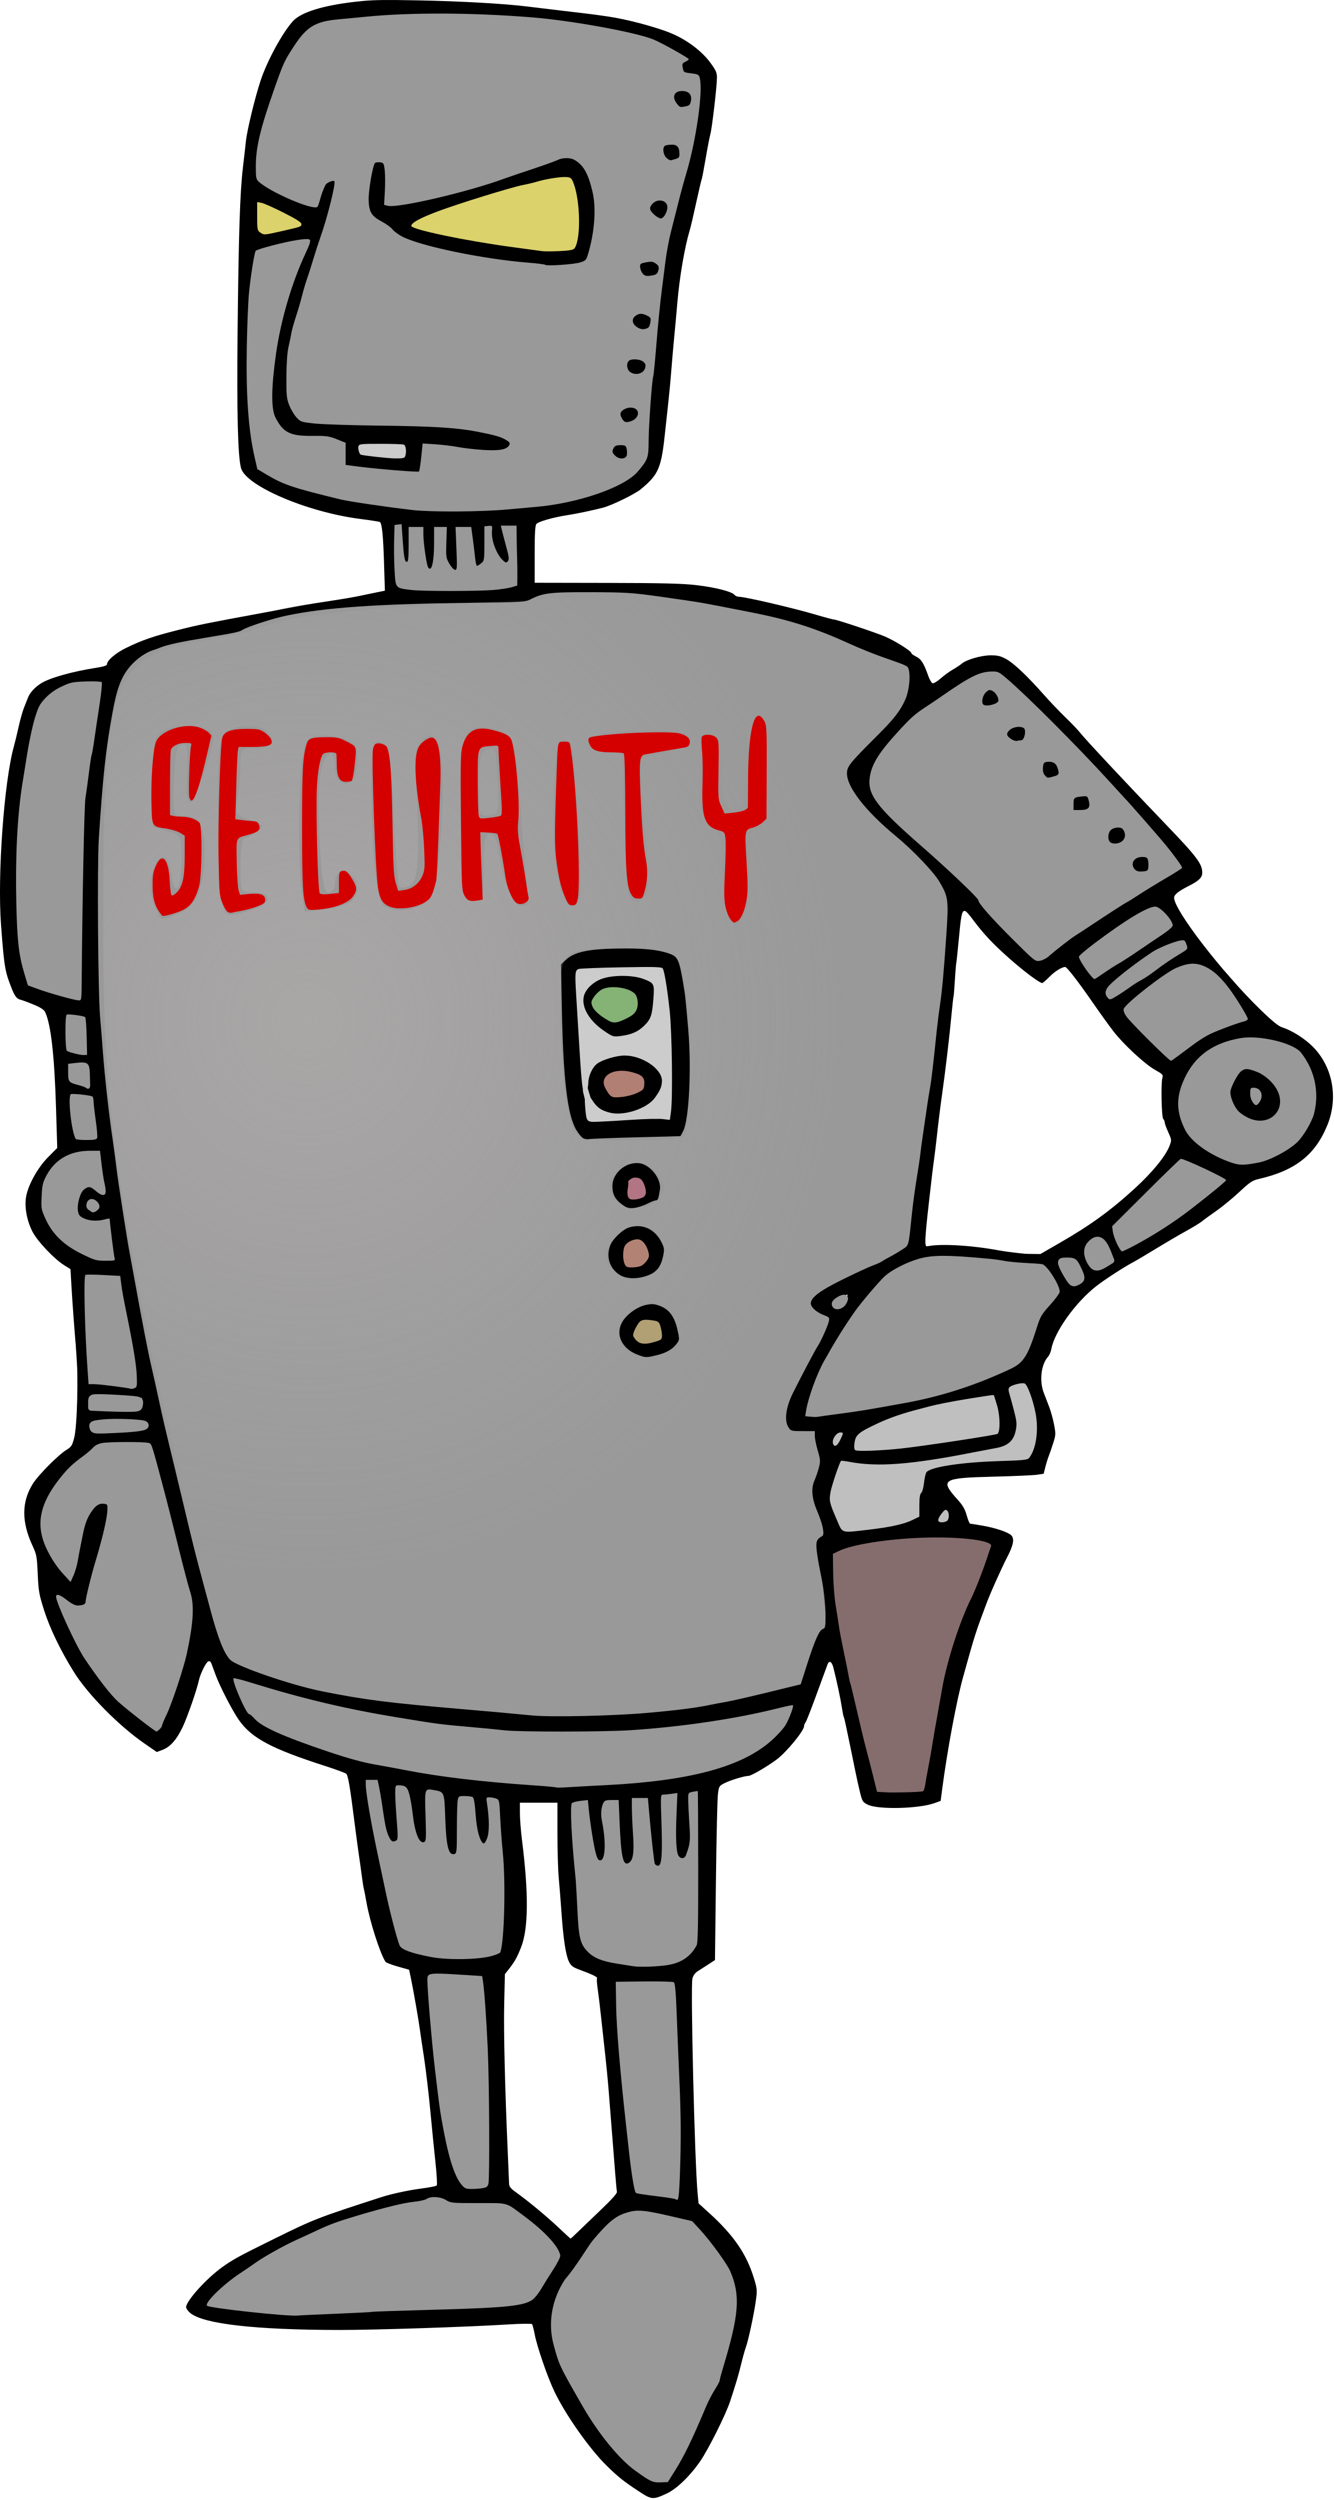 <?xml version="1.0" encoding="UTF-8" standalone="no"?>
<!-- Created with Inkscape (http://www.inkscape.org/) -->

<svg
   xmlns:dc="http://purl.org/dc/elements/1.1/"
   xmlns:cc="http://creativecommons.org/ns#"
   xmlns:rdf="http://www.w3.org/1999/02/22-rdf-syntax-ns#"
   xmlns:svg="http://www.w3.org/2000/svg"
   xmlns="http://www.w3.org/2000/svg"
   xmlns:xlink="http://www.w3.org/1999/xlink"
   xmlns:sodipodi="http://sodipodi.sourceforge.net/DTD/sodipodi-0.dtd"
   xmlns:inkscape="http://www.inkscape.org/namespaces/inkscape"
   width="56.711mm"
   height="106.209mm"
   viewBox="0 0 56.711 106.209"
   version="1.1"
   id="svg34"
   inkscape:version="0.91 r13725"
   sodipodi:docname="security-robot-colour.svg">
  <title
     id="title53">Security robot</title>
  <defs
     id="defs28">
    <linearGradient
       inkscape:collect="always"
       id="linearGradient86371">
      <stop
         style="stop-color:#bdb7b7;stop-opacity:0.592"
         offset="0"
         id="stop86373" />
      <stop
         style="stop-color:#bdb7b7;stop-opacity:0;"
         offset="1"
         id="stop86375" />
    </linearGradient>
    <radialGradient
       inkscape:collect="always"
       xlink:href="#linearGradient86371"
       id="radialGradient86377"
       cx="46.321"
       cy="154.436"
       fx="46.321"
       fy="154.436"
       r="80.942"
       gradientTransform="matrix(1,0,0,1.038,0,-6.646)"
       gradientUnits="userSpaceOnUse" />
  </defs>
  <sodipodi:namedview
     id="base"
     pagecolor="#ffffff"
     bordercolor="#666666"
     borderopacity="1.0"
     inkscape:pageopacity="0.0"
     inkscape:pageshadow="2"
     inkscape:zoom="3.9447115"
     inkscape:cx="46.778766"
     inkscape:cy="366.09469"
     inkscape:document-units="mm"
     inkscape:current-layer="layer1"
     showgrid="false"
     fit-margin-top="0"
     fit-margin-left="0"
     fit-margin-right="0"
     fit-margin-bottom="0"
     inkscape:window-width="1916"
     inkscape:window-height="1035"
     inkscape:window-x="4"
     inkscape:window-y="1"
     inkscape:window-maximized="1" />
  <g
     inkscape:label="Layer 1"
     inkscape:groupmode="layer"
     id="layer1"
     transform="translate(224.358,-272.947)">
    <path
       style="opacity:1;fill:#999999;fill-opacity:1;fill-rule:evenodd;stroke:#999999;stroke-width:3.543;stroke-linecap:round;stroke-linejoin:round;stroke-miterlimit:4;stroke-dasharray:none;stroke-opacity:1"
       d=""
       id="path86270"
       inkscape:connector-curvature="0"
       transform="matrix(0.282,0,0,0.282,-224.358,272.947)" />
    <g
       id="g86379">
      <path
         sodipodi:nodetypes="sssssssssssccsssscccsssssssssssssscssssscsscscccscssssssssscsssssssssssssccsssscssssssssssssscsssssssssssssssscccssscccssscssssssssscccssscscsssscssscscsssccscsccsccssssssccsscssssscsssssssssssscscssssssssssscsssssss"
         inkscape:connector-curvature="0"
         id="path86256"
         transform="matrix(0.282,0,0,0.282,-224.358,272.947)"
         d="m 90.906,89.842 c -0.759,0.008 -1.508,0.029 -2.248,0.062 -36.912,1.69 -44.162,2.667 -50.082,4.828 -1.924,0.702 -5.951,1.415 -9.125,1.998 -12.578,2.309 -13.884,6.177 -13.893,41.123 -0.006,23.75 0.786,31.991 5.477,57.025 3.052,16.29 11.571,50.839 13.193,53.506 1.051,1.728 2.31,2.405 7.576,4.078 7.207,2.289 12.151,3.187 24.645,4.477 10.966,1.132 27.371,1.303 34.98,0.363 7.407,-0.914 17.758,-3.284 18.713,-4.283 1.307,-1.368 3.671,-8.973 3.641,-11.709 -0.016,-1.455 -0.295,-4.021 -0.619,-5.701 -0.374,-1.935 -0.339,-3.356 0.092,-3.877 0.459,-0.554 0.415,-1.631 -0.137,-3.301 -0.487,-1.476 -0.641,-3.807 -0.381,-5.768 0.619,-4.668 -0.008,-6.618 -2.213,-6.873 -2.999,-0.347 -2.732,-3.119 1.004,-10.398 l 3.25,-6.33 -1.648,-1.336 c -2.275,-1.842 -1.388,-2.732 6.518,-6.527 3.528,-1.694 6.555,-3.468 6.727,-3.943 0.782,-2.17 5.322,-37.469 5.998,-46.637 0.432,-5.86 -0.385,-7.562 -6.314,-13.141 -5.304,-4.99 -8.852,-9.4 -8.852,-11.006 0,-0.454 1.785,-2.778 3.967,-5.166 4.486,-4.909 5.537,-6.606 5.537,-8.93 0,-1.44 -0.898,-1.977 -7.977,-4.775 -12.994,-5.137 -26.439,-7.883 -37.828,-7.76 z m 58.338,11.684 c -0.486,0.026 -1.029,0.235 -1.852,0.578 -5.357,2.238 -13.862,9.661 -15.488,13.518 -1.259,2.985 0.203,5.27 7.713,12.055 3.762,3.399 8.753,8.423 11.092,11.164 2.339,2.741 4.652,5.128 5.141,5.303 1.049,0.375 1.367,0.211 5.109,-2.639 1.575,-1.199 5.928,-4.089 9.674,-6.42 3.746,-2.331 6.811,-4.456 6.811,-4.725 0,-1.353 -20.508,-23.47 -25.248,-27.229 -1.495,-1.186 -2.142,-1.649 -2.951,-1.605 z m 0.107,2.523 c 0.859,0.064 1.691,0.659 1.447,1.391 -0.378,1.135 -2.299,1.457 -2.898,0.486 -0.264,-0.427 -0.16,-1.096 0.23,-1.486 0.228,-0.228 0.532,-0.348 0.854,-0.385 0.121,-0.014 0.244,-0.015 0.367,-0.006 z m -35.037,3.395 c 0.061,0.004 0.124,0.017 0.189,0.039 0.57,0.189 0.882,2.795 1.014,8.48 0.179,7.739 0.112,8.234 -1.188,8.646 -1.231,0.391 -1.379,1.008 -1.379,5.779 0,2.938 -0.298,6.124 -0.662,7.082 -1.59,4.181 -3.41,0.916 -3.41,-6.113 0,-4.704 -0.17,-5.385 -1.697,-6.801 -1.571,-1.456 -1.697,-2.032 -1.697,-7.762 0,-6.03 0.039,-6.184 1.527,-5.973 1.405,0.2 1.555,0.652 1.867,5.646 0.304,4.865 0.481,5.432 1.697,5.432 1.214,0 1.409,-0.612 1.836,-5.77 0.555,-6.704 0.983,-8.746 1.902,-8.688 z m -86.527,1.889 c 2.19,-0.083 4.381,0.554 4.381,1.707 0,1.89 -2.812,9.844 -3.48,9.844 -0.444,0 -0.625,-1.657 -0.482,-4.432 0.188,-3.652 0.05,-4.398 -0.789,-4.236 -0.779,0.15 -1.065,1.428 -1.217,5.449 -0.193,5.113 -0.157,5.254 1.391,5.254 2.405,0 3.221,1.283 3.217,5.059 -0.006,5.69 -1.1,8.482 -3.756,9.592 -2.912,1.217 -2.674,1.267 -3.6,-0.766 -0.976,-2.142 -1.011,-4.732 -0.086,-6.461 1.104,-2.063 1.96,-1.552 2.441,1.457 0.588,3.678 1.584,2.118 1.598,-2.502 0.01,-3.33 -0.075,-3.492 -2.195,-4.104 l -2.207,-0.637 0,-6.645 c 0,-5.795 0.169,-6.768 1.318,-7.607 0.84,-0.613 2.153,-0.923 3.467,-0.973 z m 125.986,0.01 c 0.933,0 1.296,0.374 1.141,1.18 -0.26,1.353 -2.244,1.964 -2.904,0.895 -0.655,-1.06 0.207,-2.074 1.764,-2.074 z M 37.082,109.375 c 1.264,-0.051 2.515,0.2 3.096,0.781 1.536,1.536 0.905,2.58 -1.561,2.58 -2.292,0 -2.378,0.089 -2.385,2.545 -0.004,1.4 -0.189,3.651 -0.412,5 -0.382,2.308 -0.272,2.502 1.873,3.262 2.18,0.773 2.223,0.851 0.963,1.789 -0.725,0.54 -1.565,0.98 -1.867,0.98 -0.302,0 -0.549,1.834 -0.549,4.074 0,4.073 5.31e-4,4.072 2.037,4.072 2.96,0 2.615,1.812 -0.51,2.68 -1.4,0.389 -2.764,0.709 -3.031,0.711 -1.419,0.011 -1.891,-3.604 -1.891,-14.498 0,-9.891 0.178,-12.055 1.066,-12.943 0.63,-0.63 1.906,-0.982 3.17,-1.033 z m 35.381,0.16 c 0.427,-0.01 0.908,0.044 1.445,0.143 3.446,0.634 3.826,1.559 4.488,10.953 0.339,4.805 0.806,10.341 1.039,12.301 0.363,3.052 0.261,3.564 -0.715,3.564 -1.357,0 -2.756,-3.138 -3.404,-7.637 -0.308,-2.137 -0.794,-3.225 -1.441,-3.225 -0.764,0 -0.977,1.121 -0.977,5.139 0,4.941 -0.059,5.13 -1.527,4.922 -1.488,-0.211 -1.536,-0.478 -1.875,-10.4 -0.427,-12.502 -0.023,-15.689 2.967,-15.76 z m 25.293,0.506 c 2.419,-0.006 4.6,0.123 5.297,0.391 2.24,0.86 1.03,2.216 -2.66,2.982 l -3.734,0.775 0.012,2.838 c 0.006,1.56 0.313,5.686 0.68,9.168 0.367,3.482 0.481,7.072 0.254,7.977 -0.443,1.767 -1.877,2.179 -2.771,0.797 -0.302,-0.467 -0.653,-5.491 -0.779,-11.164 L 93.822,113.49 91.344,113.283 c -3.556,-0.297 -3.774,-2.251 -0.316,-2.822 1.652,-0.273 4.309,-0.414 6.729,-0.42 z m -48.643,0.771 c 1.02,0.033 2.195,0.229 2.949,0.516 1.476,0.561 1.827,1.124 1.818,2.918 -0.013,2.81 -0.899,4.238 -2.297,3.701 -0.675,-0.259 -1.088,-1.219 -1.088,-2.531 0,-2.998 -1.565,-2.209 -2.199,1.109 -0.28,1.463 -0.327,6.096 -0.105,10.297 0.312,5.905 0.618,7.637 1.354,7.637 0.523,0 0.951,-0.592 0.951,-1.316 0,-1.733 1.169,-2.4 2.406,-1.373 1.278,1.061 1.265,2.975 -0.029,4.049 -0.56,0.465 -2.348,0.995 -3.973,1.178 l -2.953,0.332 -0.434,-2.621 c -0.571,-3.457 -0.499,-17.506 0.107,-20.953 0.423,-2.403 0.715,-2.738 2.545,-2.918 0.284,-0.028 0.607,-0.035 0.947,-0.023 z m 15.729,0.031 c 1.916,-0.125 2.378,5.936 1.369,18.088 -0.399,4.808 -0.714,5.87 -2.059,6.959 -1.692,1.37 -4.536,1.665 -6.158,0.639 -1.181,-0.747 -1.965,-7.51 -2.025,-17.475 -0.043,-7.015 0.264,-8.069 2.021,-6.982 0.751,0.464 1.07,2.975 1.373,10.809 0.217,5.612 0.617,10.426 0.889,10.697 0.271,0.271 1.013,0.164 1.648,-0.238 1.209,-0.766 1.422,-5.12 0.787,-16.02 -0.217,-3.728 -0.041,-4.801 0.941,-5.77 0.455,-0.448 0.858,-0.684 1.213,-0.707 z m 19.896,0.535 c 0.538,0 1.156,0.284 1.371,0.633 0.611,0.989 1.755,21.075 1.303,22.877 -1.139,4.538 -3.677,-0.605 -3.877,-7.855 -0.262,-9.517 0.209,-15.654 1.203,-15.654 z m -10.355,1.377 c -0.247,-0.03 -0.683,0.049 -1.115,0.215 -0.808,0.31 -1.047,1.504 -1.047,5.223 0,4.611 0.066,4.811 1.527,4.604 1.444,-0.205 1.514,-0.475 1.291,-4.969 -0.13,-2.614 -0.346,-4.866 -0.48,-5.006 -0.034,-0.035 -0.093,-0.057 -0.176,-0.066 z m 84.102,2.018 c 0.971,0 1.339,0.365 1.182,1.18 -0.341,1.77 -2.588,1.966 -2.588,0.227 10e-6,-0.972 0.435,-1.406 1.406,-1.406 z m 4.512,4.857 c 0.604,0.053 1.251,0.545 1.422,1.43 0.157,0.815 -0.21,1.18 -1.182,1.18 -0.972,0 -1.406,-0.437 -1.406,-1.408 0,-0.87 0.562,-1.254 1.166,-1.201 z m 5.178,4.748 c 0.086,-3.2e-4 0.175,0.008 0.266,0.025 0.65,0.125 1.277,0.72 1.393,1.322 0.248,1.289 -1.295,2.055 -2.562,1.271 -1.155,-0.714 -0.39,-2.614 0.904,-2.619 z m 3.838,4.65 c 0.905,0 1.359,0.452 1.359,1.357 0,1.308 -1.329,1.839 -2.264,0.904 -0.934,-0.934 -0.404,-2.262 0.904,-2.262 z m 2.043,8.146 c -1.283,0 -8.769,4.738 -10.189,6.449 -0.673,0.81 -0.672,1.223 0.002,2.035 0.465,0.56 1.074,1.02 1.354,1.02 0.631,0 10.865,-6.649 10.865,-7.059 0,-1.211 -1.025,-2.445 -2.031,-2.445 z m -80.373,5.77 c 8.54,0 8.905,0.265 9.871,7.193 0.763,5.467 0.545,19.441 -0.324,20.809 -0.379,0.596 -2.8,0.85 -8.143,0.85 -6.916,-10e-6 -7.683,-0.125 -8.469,-1.383 -1.204,-1.927 -2.131,-9.845 -2.156,-18.391 -0.027,-9.159 -0.11,-9.078 9.221,-9.078 z m 82.484,2.375 c -0.373,0 -0.867,0.306 -1.098,0.68 -0.231,0.373 -0.116,0.68 0.258,0.68 0.373,0 0.869,-0.306 1.1,-0.68 0.231,-0.373 0.114,-0.68 -0.26,-0.68 z m -79.902,29.91 c 1.083,0.071 2.101,0.567 2.732,1.469 1.335,1.905 1.332,2.871 -0.01,4.213 -1.543,1.543 -5.501,1.39 -6.377,-0.246 -1.016,-1.898 -0.87,-3.077 0.539,-4.352 0.886,-0.802 2.033,-1.155 3.115,-1.084 z m -0.146,9.465 c 0.183,-0.007 0.366,-0.002 0.547,0.014 0.868,0.077 1.691,0.422 2.322,1.053 1.583,1.583 1.35,4.768 -0.441,6.023 -2.058,1.441 -4.331,1.327 -5.959,-0.301 -1.72,-1.72 -1.71,-2.764 0.049,-5 0.885,-1.125 2.199,-1.739 3.482,-1.789 z m 2.062,11.613 c 0.999,-0.049 1.976,0.273 2.734,1.115 1.586,1.759 2.111,4.542 1.027,5.441 -2.593,2.152 -6.757,2.129 -8.139,-0.045 -1.824,-2.869 1.381,-6.364 4.377,-6.512 z"
         style="opacity:1;fill:#999999;fill-opacity:1;fill-rule:evenodd;stroke:#999999;stroke-width:3.543;stroke-linecap:round;stroke-linejoin:round;stroke-miterlimit:4;stroke-dasharray:none;stroke-opacity:1" />
      <path
         transform="matrix(0.282,0,0,0.282,-224.358,272.947)"
         inkscape:connector-curvature="0"
         id="path86272"
         d="m 173.122,156.276 c -1.73,-1.757 -3.146,-3.54 -3.146,-3.962 0,-0.996 4.442,-4.506 7.619,-6.021 2.334,-1.113 2.584,-1.115 4.233,-0.034 2.052,1.344 5.92,6.465 5.454,7.219 -0.176,0.285 -1.164,0.723 -2.194,0.972 -1.03,0.249 -3.436,1.481 -5.346,2.737 l -3.473,2.283 -3.146,-3.194 z"
         style="opacity:1;fill:#999999;fill-opacity:1;fill-rule:evenodd;stroke:#999999;stroke-width:3.543;stroke-linecap:round;stroke-linejoin:round;stroke-miterlimit:4;stroke-dasharray:none;stroke-opacity:1" />
      <path
         transform="matrix(0.282,0,0,0.282,-224.358,272.947)"
         inkscape:connector-curvature="0"
         id="path86274"
         d="m 183.445,173.819 c -3.447,-1.821 -5.323,-4.422 -5.32,-7.374 0.005,-5.213 4.672,-9.575 10.249,-9.58 6.615,-0.005 9.438,2.472 9.433,8.28 -0.003,3.89 -1.903,6.818 -5.576,8.597 -3.656,1.77 -5.551,1.786 -8.786,0.078 z m 8.798,-5.552 c 1.439,-1.439 0.95,-4.411 -0.974,-5.925 -3.129,-2.461 -5.848,-1.318 -5.848,2.458 0,3.21 4.694,5.596 6.823,3.467 z"
         style="opacity:1;fill:#999999;fill-opacity:1;fill-rule:evenodd;stroke:#999999;stroke-width:3.543;stroke-linecap:round;stroke-linejoin:round;stroke-miterlimit:4;stroke-dasharray:none;stroke-opacity:1" />
      <path
         transform="matrix(0.282,0,0,0.282,-224.358,272.947)"
         inkscape:connector-curvature="0"
         id="path86276"
         d="m 168.59,186.679 c -0.725,-1.354 -0.336,-1.947 4.326,-6.61 l 5.122,-5.122 2.758,1.243 c 1.517,0.684 2.758,1.485 2.758,1.78 0,0.714 -7.002,6.035 -10.987,8.35 l -3.18,1.847 -0.796,-1.488 z"
         style="opacity:1;fill:#999999;fill-opacity:1;fill-rule:evenodd;stroke:#999999;stroke-width:3.543;stroke-linecap:round;stroke-linejoin:round;stroke-miterlimit:4;stroke-dasharray:none;stroke-opacity:1" />
      <path
         transform="matrix(0.282,0,0,0.282,-224.358,272.947)"
         inkscape:connector-curvature="0"
         id="path86278"
         d="m 121.777,212.614 c 0,-1.673 2.418,-7.026 5.088,-11.265 4.005,-6.359 7.129,-9.492 10.896,-10.931 2.81,-1.073 3.926,-1.111 11.322,-0.387 6.328,0.619 8.409,1.072 9.097,1.977 1.096,1.443 1.187,3.314 0.192,3.929 -0.409,0.253 -1.61,2.393 -2.671,4.755 -1.547,3.447 -2.439,4.553 -4.518,5.597 -4.442,2.231 -11.104,4.131 -19.46,5.551 -9.065,1.541 -9.946,1.609 -9.946,0.774 z"
         style="opacity:1;fill:#999999;fill-opacity:1;fill-rule:evenodd;stroke:#999999;stroke-width:3.543;stroke-linecap:round;stroke-linejoin:round;stroke-miterlimit:4;stroke-dasharray:none;stroke-opacity:1" />
      <path
         transform="matrix(0.282,0,0,0.282,-224.358,272.947)"
         inkscape:connector-curvature="0"
         id="path86280"
         d="m 16.793,208.594 c -3.442,-0.257 -3.612,-0.717 -3.625,-9.813 l -0.009,-6.619 2.296,0 2.296,0 1.131,6.619 c 0.622,3.64 1.27,7.288 1.44,8.105 0.378,1.813 0.045,1.975 -3.529,1.708 z"
         style="opacity:1;fill:#999999;fill-opacity:1;fill-rule:evenodd;stroke:#999999;stroke-width:3.543;stroke-linecap:round;stroke-linejoin:round;stroke-miterlimit:4;stroke-dasharray:none;stroke-opacity:1" />
      <path
         transform="matrix(0.282,0,0,0.282,-224.358,272.947)"
         inkscape:connector-curvature="0"
         id="path86282"
         d="m 18.056,255.524 c -2.944,-3.006 -5.339,-6.269 -6.764,-9.215 -2.606,-5.387 -2.633,-5.545 -0.776,-4.551 0.787,0.421 1.677,0.508 1.978,0.194 0.657,-0.686 4.057,-12.968 4.058,-14.658 6.78e-4,-1.682 -1.823,-1.474 -2.977,0.339 -0.534,0.84 -1.327,3.284 -1.761,5.431 -0.434,2.147 -1.052,3.903 -1.374,3.903 -1.039,0 -3.465,-3.995 -3.844,-6.331 -1.1,-6.781 10.034,-16.083 15.274,-12.761 0.498,0.316 2.284,5.861 3.968,12.322 2.504,9.606 2.983,12.377 2.63,15.203 -0.564,4.517 -3.865,14.115 -4.982,14.487 -0.48,0.16 -2.924,-1.803 -5.431,-4.363 z"
         style="opacity:1;fill:#999999;fill-opacity:1;fill-rule:evenodd;stroke:#999999;stroke-width:3.543;stroke-linecap:round;stroke-linejoin:round;stroke-miterlimit:4;stroke-dasharray:none;stroke-opacity:1" />
      <path
         transform="matrix(0.282,0,0,0.282,-224.358,272.947)"
         inkscape:connector-curvature="0"
         id="path86284"
         d="m 7.05,149.118 c -3.412,-1.223 -3.99,-3.518 -4.032,-16.017 -0.036,-10.742 1.174,-21.158 2.953,-25.415 1.225,-2.933 3.495,-4.455 6.645,-4.455 2.407,0 2.529,0.103 2.215,1.867 -1.551,8.708 -2.344,15.671 -2.346,20.598 -0.002,3.208 -0.203,10.005 -0.447,15.105 -0.49,10.227 -0.343,9.981 -4.986,8.317 z"
         style="opacity:1;fill:#999999;fill-opacity:1;fill-rule:evenodd;stroke:#999999;stroke-width:3.543;stroke-linecap:round;stroke-linejoin:round;stroke-miterlimit:4;stroke-dasharray:none;stroke-opacity:1" />
      <path
         transform="matrix(0.282,0,0,0.282,-224.358,272.947)"
         inkscape:connector-curvature="0"
         id="path86286"
         d="M 56.091,75.773 C 49.613,74.704 41.881,72.42 40.11,71.052 38.23,69.599 37.394,62.2 37.741,50.081 c 0.23,-8.062 0.546,-10.951 1.27,-11.642 0.829,-0.791 7.413,-2.61 7.413,-2.048 0,0.11 -0.633,1.677 -1.407,3.482 -2.168,5.053 -4.013,13.653 -4.019,18.725 -0.006,5.544 1.252,7.292 5.256,7.307 4.413,0.016 5.601,0.607 5.601,2.785 0,1.603 0.289,1.957 1.598,1.957 0.879,0 3.442,0.193 5.697,0.428 l 4.099,0.428 0.469,-2.135 0.469,-2.135 6.393,0.449 c 5.596,0.393 6.393,0.314 6.393,-0.637 0,-1.835 -4.422,-2.585 -18.231,-3.09 -15.89,-0.582 -15.308,-0.231 -14.83,-8.922 0.241,-4.396 1.063,-8.085 3.451,-15.493 1.724,-5.348 3.134,-10.312 3.134,-11.031 0,-1.848 -1.243,-1.625 -2.16,0.389 -0.968,2.124 -1.799,2.122 -6.009,-0.011 -3.214,-1.629 -3.372,-1.838 -3.372,-4.482 0,-1.525 0.934,-5.563 2.077,-8.972 2.096,-6.255 4.349,-10.029 6.758,-11.318 2.383,-1.276 17.49,-2.007 27.827,-1.347 16.341,1.043 27.151,3.823 27.151,6.982 0,0.735 0.61,1.446 1.424,1.658 1.303,0.341 1.386,0.695 0.98,4.179 -0.244,2.094 -1.482,7.931 -2.752,12.972 -2.132,8.464 -3.542,18.675 -4.802,34.761 -0.619,7.909 -2.196,9.553 -11.279,11.764 -6.019,1.465 -23.179,1.857 -30.25,0.691 z m 38.532,-7.842 c 0,-0.747 -0.44,-1.358 -0.978,-1.358 -1.199,0 -1.966,1.117 -1.398,2.037 0.738,1.195 2.376,0.727 2.376,-0.679 z m 1.867,-5.261 c 0.371,-1.115 -1.756,-1.911 -2.668,-0.998 -0.39,0.39 -0.494,1.059 -0.231,1.485 0.6,0.971 2.521,0.648 2.899,-0.487 z m 0.848,-7.319 c 0,-0.572 -0.479,-1.223 -1.064,-1.448 -1.277,-0.49 -2.669,0.711 -2.028,1.749 0.692,1.119 3.091,0.885 3.091,-0.302 z m 0.55,-6.937 c -0.126,-0.653 -0.679,-1.188 -1.228,-1.188 -0.55,0 -1.103,0.535 -1.228,1.188 -0.161,0.834 0.206,1.188 1.228,1.188 1.022,0 1.389,-0.354 1.228,-1.188 z m 1.367,-7.863 c 0.159,-0.82 -0.262,-1.132 -1.527,-1.132 -1.903,0 -2.206,0.627 -0.924,1.909 1.043,1.043 2.167,0.687 2.451,-0.778 z m -10.734,-1.481 c 0.469,-0.566 0.984,-3.086 1.144,-5.601 0.342,-5.377 -1.139,-9.178 -3.717,-9.544 -0.851,-0.121 -4.822,0.865 -8.825,2.19 -7.81,2.585 -15.171,4.453 -17.614,4.469 -1.303,0.009 -1.457,-0.258 -1.12,-1.944 0.447,-2.235 -0.88,-5.33 -1.863,-4.347 -0.349,0.349 -0.816,2.172 -1.039,4.051 l -0.405,3.417 3.19,2.436 c 2.308,1.763 4.6,2.75 8.289,3.57 11.122,2.474 20.523,3.031 21.959,1.301 z m 12.089,-7.68 c 0.163,-1.108 -0.132,-1.474 -1.188,-1.474 -0.91,0 -1.405,0.439 -1.405,1.245 0,2.581 2.218,2.777 2.593,0.23 z m 2.031,-8.44 c 0.157,-0.815 -0.209,-1.18 -1.18,-1.18 -0.972,0 -1.407,0.436 -1.407,1.407 0,1.74 2.247,1.542 2.588,-0.227 z m 1.485,-7.969 c 0,-0.905 -0.453,-1.358 -1.358,-1.358 -1.308,0 -1.84,1.328 -0.905,2.263 0.934,0.934 2.263,0.403 2.263,-0.905 z"
         style="opacity:1;fill:#999999;fill-opacity:1;fill-rule:evenodd;stroke:#999999;stroke-width:3.543;stroke-linecap:round;stroke-linejoin:round;stroke-miterlimit:4;stroke-dasharray:none;stroke-opacity:1" />
      <path
         sodipodi:nodetypes="ssssssssssssssssssscss"
         transform="matrix(0.282,0,0,0.282,-224.358,272.947)"
         inkscape:connector-curvature="0"
         id="path86288"
         d="m 61.868,88.49 c -1.8,-0.273 -1.863,-0.421 -1.758,-4.141 0.068,-2.403 -0.078,-5.007 0.093,-3.632 0.388,3.125 1.835,4.724 1.835,1.471 0,-3.67 1.094,-3.447 1.662,0.339 0.252,1.68 0.745,3.055 1.095,3.055 0.35,0 0.637,-1.375 0.637,-3.055 0,-1.68 0.305,-3.055 0.679,-3.055 0.373,0 0.679,1.011 0.679,2.246 0,1.235 0.449,2.839 0.997,3.564 1.115,1.474 1.215,1.195 1.052,-2.925 -0.084,-2.131 0.145,-2.885 0.878,-2.885 0.656,0 1.148,1.036 1.451,3.055 0.252,1.68 0.712,3.055 1.023,3.055 0.713,0 1.139,-3.107 1.174,-5.02 0.021,-1.183 0.456,0.362 1.227,2.135 1.38,3.176 2.613,2.869 2.043,-0.509 -0.302,-1.785 -0.206,-2.715 0.28,-2.715 0.455,0 0.739,1.659 0.739,4.318 l 0,4.318 -3.564,0.428 c -3.748,0.45 -9.076,0.43 -12.219,-0.046 z"
         style="opacity:1;fill:#999999;fill-opacity:1;fill-rule:evenodd;stroke:#999999;stroke-width:3.543;stroke-linecap:round;stroke-linejoin:round;stroke-miterlimit:4;stroke-dasharray:none;stroke-opacity:1" />
      <path
         transform="matrix(0.282,0,0,0.282,-224.358,272.947)"
         inkscape:connector-curvature="0"
         id="path86290"
         d="m 73.917,268.132 c -14.53,-1.502 -30.067,-5.581 -34.692,-9.109 -2.553,-1.947 -4.385,-6.06 -2.454,-5.506 0.641,0.184 3.305,0.949 5.918,1.7 8.127,2.336 17.897,4.103 29.191,5.279 9.314,0.97 12.506,1.018 22.402,0.341 6.347,-0.435 14.428,-1.39 17.958,-2.122 3.53,-0.733 6.533,-1.217 6.674,-1.076 0.614,0.614 -1.503,3.291 -4.074,5.153 -6.845,4.959 -23.537,7.136 -40.924,5.339 z"
         style="opacity:1;fill:#999999;fill-opacity:1;fill-rule:evenodd;stroke:#999999;stroke-width:3.543;stroke-linecap:round;stroke-linejoin:round;stroke-miterlimit:4;stroke-dasharray:none;stroke-opacity:1" />
      <path
         transform="matrix(0.282,0,0,0.282,-224.358,272.947)"
         inkscape:connector-curvature="0"
         id="path86292"
         d="m 11.5,187.908 c -3.594,-2.036 -5.415,-5.209 -4.818,-8.395 0.614,-3.274 3.403,-5.807 6.103,-5.543 1.851,0.181 2.094,0.468 2.279,2.695 0.185,2.217 0.055,2.452 -1.176,2.13 -1.05,-0.275 -1.554,0.086 -2.089,1.494 -0.892,2.347 0.118,3.727 2.73,3.727 1.7,0 1.907,0.263 2.141,2.715 0.225,2.363 0.08,2.714 -1.117,2.704 -0.757,-0.006 -2.581,-0.694 -4.053,-1.528 z"
         style="opacity:1;fill:#999999;fill-opacity:1;fill-rule:evenodd;stroke:#999999;stroke-width:3.543;stroke-linecap:round;stroke-linejoin:round;stroke-miterlimit:4;stroke-dasharray:none;stroke-opacity:1" />
      <path
         transform="matrix(0.282,0,0,0.282,-224.358,272.947)"
         inkscape:connector-curvature="0"
         id="path86294"
         d="m 62.3,293.697 c -1.257,-0.547 -2.256,-1.568 -2.466,-2.519 -2.349,-10.645 -4.578,-22.537 -4.281,-22.835 0.659,-0.659 1.002,0.174 1.886,4.591 1.167,5.828 2.562,6.235 2.562,0.748 0,-2.271 0.266,-4.13 0.591,-4.13 0.325,0 0.951,1.833 1.392,4.073 0.56,2.846 1.113,4.073 1.836,4.073 0.819,0 0.995,-0.741 0.845,-3.561 -0.149,-2.809 0.038,-3.604 0.887,-3.768 0.871,-0.168 1.129,0.635 1.357,4.214 0.443,6.965 1.799,7.205 2.413,0.429 0.432,-4.759 1.668,-5.215 2.264,-0.835 0.211,1.55 0.609,3.043 0.885,3.319 0.948,0.948 1.833,-1.497 1.462,-4.041 -0.204,-1.4 -0.106,-2.546 0.219,-2.546 1.475,0 2.083,21.511 0.648,22.945 -1.111,1.111 -9.839,1 -12.5,-0.158 z"
         style="opacity:1;fill:#999999;fill-opacity:1;fill-rule:evenodd;stroke:#999999;stroke-width:3.543;stroke-linecap:round;stroke-linejoin:round;stroke-miterlimit:4;stroke-dasharray:none;stroke-opacity:1" />
      <path
         sodipodi:nodetypes="ssssssssssssssssssscs"
         transform="matrix(0.282,0,0,0.282,-224.358,272.947)"
         inkscape:connector-curvature="0"
         id="path86296"
         d="m 91.568,295.143 c -3.528,-1.108 -4.095,-2.856 -4.728,-14.559 -0.414,-7.66 -0.339,-8.995 0.506,-8.995 0.679,0 1.135,1.076 1.444,3.403 0.914,6.891 2.439,7.523 2.439,1.01 0,-3.47 0.218,-4.413 1.018,-4.413 0.786,0 1.021,0.891 1.029,3.903 0.006,2.147 0.311,4.362 0.679,4.922 1.275,1.943 2.124,-0.683 1.701,-5.261 -0.318,-3.441 -0.205,-4.243 0.596,-4.243 0.701,0 1.113,1.136 1.418,3.903 0.237,2.147 0.488,4.336 0.558,4.865 0.07,0.529 0.497,1.085 0.947,1.235 0.582,0.194 0.877,-1.249 1.018,-4.981 0.11,-2.889 0.519,-5.359 0.911,-5.489 0.462,-0.152 0.63,1.26 0.48,4.019 -0.225,4.137 0.55,6.809 1.656,5.707 0.3,-0.299 0.488,-5.822 0.708,-8.499 0.279,-3.402 0.67,1.715 0.747,9.826 0.103,10.889 0.024,11.682 -1.273,12.857 -1.734,1.569 -8.035,1.988 -11.855,0.789 z"
         style="opacity:1;fill:#999999;fill-opacity:1;fill-rule:evenodd;stroke:#999999;stroke-width:3.543;stroke-linecap:round;stroke-linejoin:round;stroke-miterlimit:4;stroke-dasharray:none;stroke-opacity:1" />
      <path
         transform="matrix(0.282,0,0,0.282,-224.358,272.947)"
         inkscape:connector-curvature="0"
         id="path86298"
         d="m 96.742,330.037 c -1.04,-0.658 -2.461,-11.095 -3.222,-23.656 l -0.463,-7.637 4.078,0 4.078,0 0.433,4.582 c 0.238,2.52 0.435,9.699 0.438,15.953 l 0.005,11.371 -2.206,-0.01 c -1.213,-0.006 -2.627,-0.277 -3.141,-0.603 z"
         style="opacity:1;fill:#999999;fill-opacity:1;fill-rule:evenodd;stroke:#999999;stroke-width:3.543;stroke-linecap:round;stroke-linejoin:round;stroke-miterlimit:4;stroke-dasharray:none;stroke-opacity:1" />
      <path
         transform="matrix(0.282,0,0,0.282,-224.358,272.947)"
         inkscape:connector-curvature="0"
         id="path86300"
         d="m 69.613,328.405 c -1.372,-1.653 -2.836,-8.913 -3.963,-19.649 -0.617,-5.881 -0.955,-10.86 -0.75,-11.065 0.772,-0.772 7.242,0.549 7.629,1.558 0.215,0.561 0.588,7.551 0.828,15.532 l 0.437,14.511 -1.722,0 c -0.947,0 -2.054,-0.399 -2.459,-0.887 z"
         style="opacity:1;fill:#999999;fill-opacity:1;fill-rule:evenodd;stroke:#999999;stroke-width:3.543;stroke-linecap:round;stroke-linejoin:round;stroke-miterlimit:4;stroke-dasharray:none;stroke-opacity:1" />
      <path
         transform="matrix(0.282,0,0,0.282,-224.358,272.947)"
         inkscape:connector-curvature="0"
         id="path86302"
         d="m 35.053,347.85 c -1.587,-0.169 -2.885,-0.571 -2.885,-0.894 0,-1.355 6.235,-5.776 12.559,-8.905 9.209,-4.557 17.827,-6.668 25.345,-6.209 4.955,0.303 6.051,0.616 8.825,2.523 4.288,2.948 5.476,5.075 4.183,7.49 -2.024,3.783 -3.622,4.862 -7.847,5.303 -5.272,0.55 -36.46,1.087 -40.18,0.691 z"
         style="opacity:1;fill:#999999;fill-opacity:1;fill-rule:evenodd;stroke:#999999;stroke-width:3.543;stroke-linecap:round;stroke-linejoin:round;stroke-miterlimit:4;stroke-dasharray:none;stroke-opacity:1" />
      <path
         transform="matrix(0.282,0,0,0.282,-224.358,272.947)"
         inkscape:connector-curvature="0"
         id="path86304"
         d="m 94.412,370.385 c -4.069,-4.069 -9.305,-12.534 -10.426,-16.857 -1.054,-4.064 -0.295,-7.917 2.028,-10.293 0.814,-0.833 2.078,-2.658 2.808,-4.056 2.597,-4.971 5.702,-6.354 11.542,-5.142 3.381,0.702 4.121,1.178 6.49,4.175 4.11,5.199 4.574,7.569 2.832,14.45 -0.796,3.142 -3.059,9.021 -5.03,13.064 -4.407,9.039 -5.407,9.494 -10.243,4.657 z"
         style="opacity:1;fill:#999999;fill-opacity:1;fill-rule:evenodd;stroke:#999999;stroke-width:3.543;stroke-linecap:round;stroke-linejoin:round;stroke-miterlimit:4;stroke-dasharray:none;stroke-opacity:1" />
      <path
         transform="matrix(0.282,0,0,0.282,-224.358,272.947)"
         inkscape:connector-curvature="0"
         id="path86306"
         d="m 166.98,150.194 c -0.548,-0.651 -0.22,-1.334 1.246,-2.596 2.241,-1.93 5.278,-4.081 6.762,-4.789 1.15,-0.548 2.739,-1.084 3.217,-1.084 0.35,0 0.372,0.018 0.558,0.45 0.106,0.247 0.194,0.51 0.194,0.584 0,0.189 -0.34,0.445 -1.791,1.35 -0.696,0.434 -1.921,1.269 -2.722,1.855 -0.801,0.586 -1.846,1.294 -2.323,1.573 -0.476,0.279 -1.428,0.892 -2.115,1.361 -1.473,1.007 -2.425,1.576 -2.638,1.576 -0.084,0 -0.259,-0.126 -0.389,-0.28 z"
         style="opacity:1;fill:#999999;fill-opacity:1;fill-rule:evenodd;stroke:#999999;stroke-width:3.543;stroke-linecap:round;stroke-linejoin:round;stroke-miterlimit:4;stroke-dasharray:none;stroke-opacity:1" />
      <path
         transform="matrix(0.282,0,0,0.282,-224.358,272.947)"
         inkscape:connector-curvature="0"
         id="path86308"
         d="m 189.067,166.233 c -0.34,-0.34 -0.535,-0.905 -0.537,-1.561 -0.002,-0.521 0.025,-0.627 0.182,-0.71 0.473,-0.253 1.302,0.253 1.417,0.864 0.07,0.374 -0.086,0.899 -0.386,1.301 -0.258,0.345 -0.412,0.369 -0.676,0.106 z"
         style="opacity:1;fill:#999999;fill-opacity:1;fill-rule:evenodd;stroke:#999999;stroke-width:3.543;stroke-linecap:round;stroke-linejoin:round;stroke-miterlimit:4;stroke-dasharray:none;stroke-opacity:1" />
      <path
         transform="matrix(0.282,0,0,0.282,-224.358,272.947)"
         inkscape:connector-curvature="0"
         id="path86310"
         d="m 11.582,158.757 c -0.201,-0.046 -0.619,-0.168 -0.929,-0.27 -0.565,-0.186 -0.565,-0.186 -0.637,-0.613 -0.094,-0.558 -0.095,-4.452 -0.001,-4.789 l 0.073,-0.261 0.702,0.063 c 0.712,0.064 1.922,0.282 2.002,0.362 0.084,0.084 0.189,1.576 0.251,3.584 l 0.063,2.028 -0.579,-0.009 c -0.319,-0.005 -0.743,-0.047 -0.944,-0.093 z"
         style="opacity:1;fill:#999999;fill-opacity:1;fill-rule:evenodd;stroke:#999999;stroke-width:3.543;stroke-linecap:round;stroke-linejoin:round;stroke-miterlimit:4;stroke-dasharray:none;stroke-opacity:1" />
      <path
         transform="matrix(0.282,0,0,0.282,-224.358,272.947)"
         inkscape:connector-curvature="0"
         id="path86312"
         d="m 13.041,163.873 c -0.03,-0.049 -0.533,-0.239 -1.118,-0.421 -0.584,-0.182 -1.133,-0.376 -1.22,-0.43 -0.28,-0.175 -0.352,-0.506 -0.352,-1.606 0,-0.911 0.023,-1.088 0.148,-1.136 0.081,-0.031 0.627,-0.082 1.212,-0.114 1.629,-0.088 1.714,0.007 1.801,2.005 0.063,1.468 0.02,1.791 -0.24,1.791 -0.096,0 -0.2,-0.04 -0.23,-0.089 z"
         style="opacity:1;fill:#999999;fill-opacity:1;fill-rule:evenodd;stroke:#999999;stroke-width:3.543;stroke-linecap:round;stroke-linejoin:round;stroke-miterlimit:4;stroke-dasharray:none;stroke-opacity:1" />
      <path
         transform="matrix(0.282,0,0,0.282,-224.358,272.947)"
         inkscape:connector-curvature="0"
         id="path86314"
         d="m 11.747,171.649 c -0.33,-0.047 -0.463,-0.313 -0.714,-1.423 -0.366,-1.619 -0.612,-4.613 -0.42,-5.101 0.094,-0.239 0.127,-0.251 0.716,-0.25 0.847,7.4e-4 2.407,0.246 2.565,0.404 0.081,0.081 0.158,0.463 0.206,1.024 0.042,0.492 0.157,1.49 0.255,2.217 0.098,0.727 0.207,1.671 0.241,2.099 0.083,1.037 0.086,1.035 -1.405,1.056 -0.633,0.009 -1.282,-0.002 -1.442,-0.025 z"
         style="opacity:1;fill:#999999;fill-opacity:1;fill-rule:evenodd;stroke:#999999;stroke-width:3.543;stroke-linecap:round;stroke-linejoin:round;stroke-miterlimit:4;stroke-dasharray:none;stroke-opacity:1" />
      <path
         transform="matrix(0.282,0,0,0.282,-224.358,272.947)"
         inkscape:connector-curvature="0"
         id="path86333"
         d="m 89.067,168.968 c -0.428,-0.069 -0.598,-0.298 -0.703,-0.949 -0.067,-0.416 -0.173,-1.682 -0.174,-2.072 -4.39e-4,-0.267 -0.023,-0.413 -0.14,-0.894 -0.077,-0.316 -0.15,-0.683 -0.162,-0.815 -0.012,-0.132 -0.05,-0.434 -0.083,-0.671 -0.141,-1.003 -0.261,-2.683 -0.669,-9.36 -0.317,-5.204 -0.345,-5.68 -0.37,-6.469 -0.038,-1.156 0.063,-1.573 0.418,-1.726 0.31,-0.133 5.787,-0.302 9.95,-0.306 2.191,-0.002 2.651,0.033 2.764,0.209 0.34,0.532 1.028,5.366 1.196,8.403 0.207,3.749 0.257,10.47 0.095,12.618 -0.017,0.228 -0.074,0.717 -0.126,1.086 -0.052,0.369 -0.095,0.671 -0.095,0.672 0,8.1e-4 -0.27,-0.031 -0.599,-0.071 -0.986,-0.119 -2.628,-0.101 -5.023,0.055 -3.932,0.255 -5.918,0.346 -6.278,0.288 z m 4.921,-1.252 c 1.41,-0.173 2.95,-0.77 3.939,-1.526 0.806,-0.616 1.629,-1.86 1.809,-2.733 0.069,-0.334 0.07,-0.84 0.001,-1.105 -0.328,-1.269 -2.066,-2.632 -3.991,-3.131 -0.619,-0.16 -0.917,-0.2 -1.519,-0.203 -0.621,-0.003 -0.952,0.039 -1.709,0.22 -1.083,0.259 -2.053,0.649 -2.534,1.018 -0.558,0.429 -1.086,1.409 -1.252,2.321 -0.02,0.109 -0.05,0.38 -0.068,0.602 -0.017,0.222 -0.04,0.497 -0.049,0.612 -0.016,0.191 3.1e-4,0.266 0.194,0.899 l 0.211,0.691 0.31,0.455 c 0.679,0.998 1.256,1.422 2.357,1.733 0.74,0.209 1.436,0.253 2.3,0.147 l 10e-7,0 z m -0.591,-11.61 c 0.938,-0.107 1.835,-0.341 2.41,-0.627 0.443,-0.221 0.871,-0.531 1.287,-0.933 0.992,-0.958 1.204,-1.522 1.398,-3.725 0.073,-0.829 0.098,-1.89 0.049,-2.146 -0.049,-0.261 -0.182,-0.498 -0.36,-0.643 -0.226,-0.184 -0.72,-0.413 -1.365,-0.633 -1.282,-0.438 -3.599,-0.519 -5.255,-0.184 -1.512,0.306 -2.845,1.25 -3.387,2.399 -0.152,0.323 -0.21,0.56 -0.23,0.955 -0.074,1.404 0.883,3.029 2.552,4.332 0.44,0.344 1.286,0.907 1.581,1.053 0.423,0.209 0.626,0.232 1.321,0.153 z"
         style="opacity:1;fill:#cccccc;fill-opacity:1;fill-rule:evenodd;stroke:#cccccc;stroke-width:3.543;stroke-linecap:round;stroke-linejoin:round;stroke-miterlimit:4;stroke-dasharray:none;stroke-opacity:1" />
      <ellipse
         ry="0.865"
         rx="1.091"
         cy="315.66"
         cx="-198.195"
         id="path86335"
         style="opacity:1;fill:#85b275;fill-opacity:1;fill-rule:evenodd;stroke:none;stroke-width:1;stroke-linecap:round;stroke-linejoin:round;stroke-miterlimit:4;stroke-dasharray:none;stroke-opacity:1" />
      <ellipse
         style="opacity:1;fill:#b27f75;fill-opacity:1;fill-rule:evenodd;stroke:none;stroke-width:1;stroke-linecap:round;stroke-linejoin:round;stroke-miterlimit:4;stroke-dasharray:none;stroke-opacity:1"
         id="ellipse86337"
         cx="-197.888"
         cy="318.959"
         rx="1.091"
         ry="0.865" />
      <ellipse
         ry="0.71"
         rx="0.625"
         cy="323.374"
         cx="-197.312"
         id="ellipse86339"
         style="opacity:1;fill:#b27583;fill-opacity:1;fill-rule:evenodd;stroke:none;stroke-width:1;stroke-linecap:round;stroke-linejoin:round;stroke-miterlimit:4;stroke-dasharray:none;stroke-opacity:1" />
      <ellipse
         style="opacity:1;fill:#b28375;fill-opacity:1;fill-rule:evenodd;stroke:none;stroke-width:1;stroke-linecap:round;stroke-linejoin:round;stroke-miterlimit:4;stroke-dasharray:none;stroke-opacity:1"
         id="ellipse86341"
         cx="-197.323"
         cy="326.224"
         rx="0.747"
         ry="0.81" />
      <ellipse
         inkscape:transform-center-y="-0.066549092"
         inkscape:transform-center-x="-0.044366096"
         ry="0.81"
         rx="0.747"
         cy="329.441"
         cx="-196.768"
         id="ellipse86343"
         style="opacity:1;fill:#b2a075;fill-opacity:1;fill-rule:evenodd;stroke:none;stroke-width:1;stroke-linecap:round;stroke-linejoin:round;stroke-miterlimit:4;stroke-dasharray:none;stroke-opacity:1" />
      <path
         id="path86351"
         transform="matrix(0.282,0,0,0.282,-224.358,272.947)"
         d="M 153.801 208.471 C 153.473 208.502 153.077 208.611 152.67 208.791 C 152.139 209.026 152.136 209.034 152.188 209.535 C 152.216 209.814 152.461 210.868 152.732 211.881 C 153.435 214.501 153.387 215.857 152.549 216.969 C 151.9 217.83 151.546 217.943 146.578 218.877 C 138.837 220.332 136.627 220.606 132.682 220.596 C 130.301 220.589 129.514 220.543 128.348 220.342 C 127.08 220.123 126.906 220.115 126.781 220.275 C 126.704 220.374 126.423 221.071 126.156 221.822 C 125.199 224.521 125.005 225.777 125.379 226.861 C 125.797 228.075 126.703 230.102 126.945 230.363 C 127.172 230.608 127.317 230.646 128.021 230.646 C 129.623 230.646 134.355 229.965 136.008 229.496 C 136.367 229.394 137.067 229.126 137.564 228.9 L 138.469 228.49 L 138.527 226.924 C 138.576 225.649 138.634 225.264 138.836 224.869 C 138.972 224.602 139.167 223.864 139.27 223.229 C 139.372 222.593 139.512 221.964 139.582 221.834 C 139.763 221.496 140.518 221.198 141.887 220.92 C 144.159 220.459 146.171 220.278 152.473 219.967 C 153.658 219.908 154.736 219.803 154.867 219.732 C 155.778 219.245 156.434 216.387 156.188 213.98 C 155.987 212.024 155.091 209.12 154.531 208.613 C 154.39 208.486 154.129 208.439 153.801 208.471 z M 149.766 210.195 L 149.211 210.273 C 146.756 210.618 142.564 211.387 140.699 211.834 C 136.131 212.93 134.059 213.625 131.426 214.945 C 129.811 215.755 129.278 216.148 129.043 216.711 C 128.837 217.205 128.828 218.369 129.029 218.463 C 129.266 218.573 133.162 218.421 135.115 218.227 C 137.853 217.954 147.215 216.595 149.561 216.129 C 150.485 215.945 150.612 215.749 150.613 214.494 C 150.614 213.362 150.451 212.363 150.068 211.152 L 149.766 210.195 z M 126.73 215.84 C 126.267 215.824 125.483 216.863 125.635 217.445 C 125.684 217.632 125.78 217.703 125.951 217.678 C 126.283 217.629 127.104 216.116 126.906 215.916 C 126.857 215.866 126.797 215.842 126.73 215.84 z M 142.611 227.559 C 142.286 227.559 141.378 228.858 141.531 229.105 C 141.625 229.257 142.374 229.255 142.66 229.102 C 143.097 228.868 143.056 227.559 142.611 227.559 z "
         style="opacity:1;fill:#bfbfbf;fill-opacity:1;fill-rule:evenodd;stroke:#bfbfbf;stroke-width:0.421;stroke-linecap:round;stroke-linejoin:round;stroke-miterlimit:4;stroke-dasharray:none;stroke-opacity:1" />
      <path
         transform="matrix(0.282,0,0,0.282,-224.358,272.947)"
         inkscape:connector-curvature="0"
         id="path86349"
         d="m 132.262,269.648 c -0.36,-0.975 -4.236,-17.289 -4.846,-20.396 -1.276,-6.497 -1.471,-7.892 -1.616,-11.546 l -0.143,-3.585 0.952,-0.381 c 2.469,-0.988 6.921,-1.705 12.187,-1.962 4.711,-0.23 10.456,0.368 10.456,1.088 0,0.464 -1.934,5.577 -3.149,8.323 -1.486,3.36 -3.107,8.18 -3.752,11.151 -0.241,1.111 -1.039,5.439 -1.773,9.618 -0.734,4.179 -1.39,7.655 -1.459,7.723 -0.069,0.069 -1.613,0.16 -3.433,0.203 -2.585,0.06 -3.334,0.009 -3.425,-0.238 z"
         style="opacity:1;fill:#866d6d;fill-opacity:1;fill-rule:evenodd;stroke:#866d6d;stroke-width:3.543;stroke-linecap:round;stroke-linejoin:round;stroke-miterlimit:4;stroke-dasharray:none;stroke-opacity:1" />
      <path
         id="path86362"
         transform="matrix(0.282,0,0,0.282,-224.358,272.947)"
         d="M 84.834 26.785 C 84.687 26.785 84.532 26.799 84.363 26.826 C 80.279 27.491 70.918 30.138 65.938 32.035 C 63.181 33.085 62.121 33.675 62.344 34.035 C 62.694 34.601 71.74 36.392 78.85 37.303 C 82.853 37.816 85.839 37.752 86.486 37.141 C 87.025 36.632 87.204 31.421 86.758 29.27 C 86.391 27.503 85.862 26.789 84.834 26.785 z M 38.682 30.516 L 38.859 32.605 C 38.96 33.797 39.181 34.789 39.375 34.912 C 39.562 35.031 39.885 35.131 40.092 35.133 C 40.875 35.142 45.307 33.99 45.307 33.777 C 45.307 33.506 40.668 31.085 39.514 30.754 L 38.682 30.516 z "
         style="opacity:1;fill:#dbd26b;fill-opacity:1;fill-rule:evenodd;stroke:#dbd26b;stroke-width:0.966;stroke-linecap:round;stroke-linejoin:round;stroke-miterlimit:4;stroke-dasharray:none;stroke-opacity:1" />
      <path
         transform="matrix(0.282,0,0,0.282,-224.358,272.947)"
         inkscape:connector-curvature="0"
         id="path86367"
         d="m 56.238,68.664 c -1.654,-0.22 -2.305,-0.593 -2.11,-1.21 0.052,-0.163 1.455,-0.273 3.473,-0.273 l 3.386,0 0,0.818 c 0,0.805 -0.024,0.819 -1.5,0.858 -0.825,0.022 -2.287,-0.065 -3.249,-0.193 z"
         style="opacity:1;fill:#cccccc;fill-opacity:1;fill-rule:evenodd;stroke:#cccccc;stroke-width:0.966;stroke-linecap:round;stroke-linejoin:round;stroke-miterlimit:4;stroke-dasharray:none;stroke-opacity:1" />
      <path
         sodipodi:nodetypes="sccsccscccccccccsssscsccccsccccscccccccsscccccscccccsccsccccsccccccccccccsscscccccssccscscccscccccccccsssscscccccccccccccccccscsccccccccccccccccscsccsscsscsscscccccccccscsscccccsccscccccccccccccssscssssscccccccccccccsccccccccccccsssscccccccccccccccscccccccsccccccccsssccsssccsssccssscccccccccccccccccccscccccccsscccsccssscccsscscsccccccsscccccsscsccsssccsscccccssccccsccsscccccccccccscccccsscscccscscccccccccccccccccssscsccssscsccccccccccccsscccscscsccccccsscccccccccscccscccccccccsscccscscccsscccssccscscssscsccssccccccscccccsccssscccscccccccsccccccsccccscsccccccccsccccscscsccscsscsscsscscccsccscccccscscscscccccscccccsccccccccccccccssccsssscccsccccsccccccsccccccccccscccccccsscccccccscccccccccsssccccccscccccscccscccccsccsscsccscsscccccsssccsccsccscccccscccsccscsssccccscssscccscscccssccccccccssscssscscsccsccccscccsccccccsssccccccccscccscccscsscccscccsscccsscccscccscccscccccscccccccsccccccscccccsccccccscscccccccccccccsccccsccscccccccsssccccssccsscsscscsccscscsssccsccccccscccscccsccscccccccccccccccccccccccsccsccccccscccccccscsccccccsccsccccscccscscccccscccccccsccccccccccccccccccsccsccccccccccscscccccsccccccsccssccccccccscsccccccccccscccccccccscscccscsccccccccccssccccsccccccccscccscccscccccccsssccsssscccccccscccccccsssccsc"
         inkscape:connector-curvature="0"
         id="path49"
         transform="matrix(0.282,0,0,0.282,-224.358,272.947)"
         d="m 59.611,0.004 c -2.908,-0.023 -4.254,0.051 -6.082,0.264 -4.93,0.575 -8.167,1.587 -9.387,2.937 -1.571,1.738 -3.862,5.946 -4.842,8.891 -0.862,2.591 -2.064,7.545 -2.23,9.193 -0.068,0.667 -0.271,2.441 -0.449,3.941 -0.444,3.726 -0.648,9.997 -0.803,24.654 -0.13,12.329 0.039,18.966 0.523,20.654 0.772,2.69 10.029,6.63 17.949,7.639 1.592,0.203 2.941,0.414 2.998,0.471 0.299,0.298 0.477,2.085 0.6,5.996 l 0.135,4.346 -1.191,0.238 c -0.656,0.131 -1.829,0.376 -2.607,0.543 -0.778,0.167 -2.642,0.486 -4.143,0.711 -1.501,0.225 -3.457,0.545 -4.346,0.711 -0.889,0.166 -3.661,0.679 -6.162,1.141 -8.666,1.598 -9.616,1.791 -12.834,2.604 -3.641,0.919 -5.318,1.498 -7.721,2.668 -1.586,0.772 -2.889,1.891 -2.889,2.479 0,0.179 -0.52,0.347 -1.566,0.508 -3.656,0.562 -7.146,1.549 -8.414,2.377 -0.971,0.634 -1.65,1.393 -1.955,2.188 -0.128,0.333 -0.396,1.015 -0.598,1.516 -0.201,0.5 -0.557,1.774 -0.791,2.83 -0.234,1.056 -0.553,2.374 -0.709,2.93 -1.485,5.308 -2.5,19.348 -1.943,26.877 0.424,5.738 0.585,6.853 1.236,8.623 0.771,2.097 1.035,2.508 1.729,2.682 0.303,0.076 1.206,0.414 2.008,0.75 1.034,0.434 1.526,0.762 1.693,1.129 0.865,1.899 1.388,6.54 1.627,14.443 l 0.182,6.004 -1.367,1.373 c -1.641,1.646 -3.139,4.409 -3.363,6.205 -0.19,1.522 0.172,3.392 0.963,4.967 0.737,1.467 3.268,4.154 4.832,5.129 l 0.932,0.58 0.115,2.047 c 0.167,2.957 0.486,7.304 0.762,10.361 0.328,3.637 0.142,11.224 -0.32,13.006 -0.305,1.175 -0.429,1.366 -1.172,1.818 -1.193,0.726 -4.214,3.763 -5.033,5.059 -1.736,2.746 -1.759,5.754 -0.07,9.391 0.611,1.317 0.665,1.612 0.781,4.252 0.114,2.574 0.202,3.077 0.957,5.455 0.864,2.721 2.466,6.04 4.484,9.289 2.103,3.386 6.83,8.165 10.727,10.842 l 1.783,1.227 0.883,-0.336 c 1.157,-0.442 2.115,-1.534 3.02,-3.439 0.71,-1.496 2.132,-5.59 2.434,-7 0.216,-1.011 1.076,-2.75 1.426,-2.885 0.195,-0.075 0.366,0.045 0.473,0.334 0.092,0.248 0.366,0.995 0.611,1.662 0.666,1.81 2.569,5.493 3.559,6.885 1.92,2.701 4.877,4.274 12.865,6.848 1.632,0.526 3.102,1.063 3.266,1.191 0.303,0.238 0.564,1.777 1.342,7.912 0.211,1.667 0.482,3.669 0.6,4.447 0.118,0.778 0.307,2.142 0.422,3.031 0.114,0.889 0.254,1.765 0.309,1.945 0.054,0.181 0.23,1.089 0.391,2.02 0.5,2.893 2.048,7.725 2.881,8.994 0.082,0.125 0.915,0.444 1.852,0.709 l 1.703,0.482 0.256,1.209 c 0.35,1.652 1.223,6.642 1.379,7.881 0.07,0.556 0.346,2.42 0.613,4.143 0.267,1.723 0.681,5.223 0.922,7.779 0.241,2.556 0.6,6.148 0.797,7.982 0.197,1.834 0.286,3.414 0.199,3.51 -0.087,0.096 -1.131,0.3 -2.318,0.455 -1.965,0.256 -4.5,0.802 -6.061,1.307 -9.535,3.081 -10.13,3.312 -16.066,6.238 -5.331,2.628 -6.264,3.135 -7.826,4.248 -2.44,1.739 -5.512,5.132 -5.512,6.09 0,0.191 0.276,0.58 0.615,0.865 1.965,1.653 9.769,2.545 22.422,2.562 5.339,0.007 19.304,-0.449 25.441,-0.83 1.933,-0.12 3.582,-0.144 3.662,-0.055 0.08,0.09 0.257,0.754 0.393,1.477 0.356,1.898 1.925,6.46 2.99,8.689 1.671,3.497 5.292,8.634 7.865,11.156 1.721,1.686 2.532,2.335 4.777,3.82 l 0,-0.002 c 2.021,1.337 2.194,1.353 4.283,0.387 1.508,-0.698 3.54,-2.664 5.084,-4.918 1.227,-1.792 3.825,-6.99 4.461,-8.928 0.933,-2.84 1.259,-3.94 1.678,-5.658 0.244,-1 0.561,-2.136 0.705,-2.525 0.375,-1.013 1.245,-5.065 1.512,-7.039 0.215,-1.593 0.198,-1.776 -0.312,-3.436 -1.118,-3.631 -3.062,-6.445 -6.785,-9.816 l -1.541,-1.395 -0.137,-1.434 c -0.447,-4.689 -1.092,-31.304 -0.787,-32.455 0.123,-0.463 0.412,-0.849 0.842,-1.113 0.361,-0.222 1.083,-0.685 1.605,-1.029 l 0.951,-0.625 0.143,-11.904 c 0.079,-6.547 0.215,-12.448 0.303,-13.115 0.156,-1.184 0.18,-1.223 1.072,-1.666 0.902,-0.448 2.96,-1.062 3.559,-1.062 0.387,0 2.879,-1.455 4.219,-2.463 1.535,-1.155 4.143,-4.341 4.143,-5.061 0,-0.152 0.079,-0.363 0.174,-0.469 0.173,-0.192 0.904,-2.084 2.422,-6.256 0.445,-1.223 0.871,-2.382 0.947,-2.576 0.241,-0.617 0.641,-0.383 0.865,0.506 0.519,2.056 1.063,4.6 1.26,5.895 0.117,0.769 0.257,1.471 0.312,1.561 0.055,0.089 0.241,0.87 0.414,1.734 0.173,0.864 0.443,2.162 0.6,2.885 0.156,0.722 0.463,2.222 0.684,3.334 0.22,1.111 0.562,2.658 0.758,3.436 0.332,1.319 0.41,1.443 1.164,1.816 1.536,0.762 7.665,0.619 10.037,-0.232 l 0.945,-0.338 0.227,-1.734 c 0.787,-5.998 2.214,-13.607 3.203,-17.092 0.221,-0.778 0.718,-2.552 1.107,-3.941 0.389,-1.389 1.002,-3.299 1.359,-4.244 0.358,-0.945 0.778,-2.081 0.936,-2.525 0.508,-1.433 2.28,-5.407 3.209,-7.203 0.941,-1.819 1.113,-2.763 0.6,-3.277 -0.47,-0.47 -2.369,-1.11 -4.279,-1.443 -0.954,-0.167 -1.814,-0.303 -1.91,-0.303 -0.096,0 -0.33,-0.56 -0.52,-1.242 -0.254,-0.913 -0.592,-1.514 -1.277,-2.273 -2.846,-3.153 -2.51,-3.376 5.359,-3.572 3.001,-0.075 5.919,-0.204 6.484,-0.285 l 1.029,-0.148 0.264,-1.039 c 0.145,-0.572 0.375,-1.311 0.51,-1.645 0.135,-0.333 0.433,-1.197 0.664,-1.92 0.393,-1.23 0.401,-1.408 0.135,-2.803 -0.156,-0.819 -0.481,-2.001 -0.721,-2.627 -0.24,-0.626 -0.611,-1.593 -0.826,-2.148 -0.702,-1.815 -0.414,-4.275 0.639,-5.457 0.198,-0.222 0.421,-0.739 0.494,-1.148 0.461,-2.59 3.639,-7.033 6.787,-9.49 1.187,-0.927 4.076,-2.809 5.355,-3.49 0.556,-0.296 2.194,-1.26 3.639,-2.145 1.445,-0.885 3.469,-2.072 4.498,-2.637 1.029,-0.565 2.121,-1.23 2.426,-1.479 0.304,-0.249 1.292,-0.968 2.197,-1.6 0.905,-0.631 2.459,-1.91 3.453,-2.84 1.566,-1.465 1.955,-1.725 2.902,-1.941 5.536,-1.266 8.567,-3.658 10.385,-8.195 1.637,-4.086 0.77,-8.703 -2.199,-11.715 -1.228,-1.246 -3.154,-2.461 -4.648,-2.936 -0.561,-0.178 -1.517,-0.96 -3.311,-2.701 -5.76,-5.594 -12.977,-14.955 -12.977,-16.834 0,-0.457 0.693,-1.009 2.234,-1.781 1.482,-0.742 2.01,-1.259 2.01,-1.967 0,-1.344 -0.796,-2.403 -5.432,-7.229 -5.859,-6.099 -12.136,-12.807 -12.955,-13.844 -0.351,-0.445 -1.349,-1.491 -2.217,-2.324 -0.868,-0.834 -2.32,-2.354 -3.227,-3.379 -2.54,-2.872 -4.56,-4.787 -5.725,-5.422 -0.868,-0.473 -1.3,-0.573 -2.375,-0.566 -1.419,0.011 -3.653,0.663 -4.344,1.268 -0.222,0.195 -0.814,0.586 -1.314,0.871 -0.5,0.285 -1.334,0.891 -1.852,1.348 -0.526,0.464 -1.066,0.782 -1.225,0.721 -0.156,-0.06 -0.452,-0.583 -0.656,-1.162 -0.652,-1.853 -1.061,-2.496 -1.814,-2.854 -0.395,-0.187 -0.719,-0.429 -0.719,-0.537 0,-0.295 -2.549,-1.887 -3.998,-2.496 -1.463,-0.615 -7.251,-2.543 -7.635,-2.543 -0.141,0 -1.378,-0.329 -2.748,-0.732 -3.567,-1.049 -10.658,-2.701 -11.611,-2.703 -0.236,-7.09e-4 -0.544,-0.135 -0.682,-0.301 -0.407,-0.49 -2.854,-1.113 -5.715,-1.451 -2.084,-0.247 -5.064,-0.32 -13.535,-0.338 l -10.861,-0.021 0,-4.26 c 0,-3.102 0.068,-4.35 0.252,-4.586 0.291,-0.373 2.596,-1.026 4.799,-1.359 1.243,-0.188 3.803,-0.727 5.256,-1.107 1.336,-0.35 4.81,-2.045 5.693,-2.777 2.734,-2.266 3.103,-3.161 3.703,-8.959 0.161,-1.556 0.386,-3.648 0.5,-4.648 0.114,-1 0.298,-3 0.41,-4.445 0.113,-1.445 0.299,-3.581 0.414,-4.748 0.115,-1.167 0.334,-3.577 0.488,-5.355 0.334,-3.86 1.091,-8.288 1.848,-10.812 0.15,-0.5 0.597,-2.404 0.994,-4.23 0.398,-1.827 0.765,-3.388 0.816,-3.471 0.051,-0.083 0.322,-1.499 0.604,-3.146 0.281,-1.647 0.603,-3.314 0.715,-3.703 0.248,-0.867 0.988,-7.232 0.986,-8.486 -0.001,-0.773 -0.153,-1.115 -1.008,-2.273 C 105.765,7.651 103.491,5.959 101.107,4.982 98.829,4.049 94.468,2.894 91.703,2.494 89.299,2.146 89.198,2.134 84.537,1.588 82.648,1.367 80.376,1.094 79.486,0.982 76.066,0.552 69.519,0.182 63.117,0.057 61.725,0.029 60.581,0.012 59.611,0.004 Z m 7.209,2.041 c 4.231,0.018 8.756,0.203 13.186,0.553 6.072,0.479 15.767,2.236 18.523,3.357 1.161,0.472 5.304,2.784 5.307,2.961 0.001,0.086 -0.234,0.264 -0.521,0.395 -0.442,0.201 -0.502,0.331 -0.4,0.84 0.156,0.778 0.114,0.752 1.355,0.904 0.912,0.112 1.087,0.202 1.207,0.635 0.545,1.963 -0.508,9.438 -2.051,14.551 -0.319,1.056 -0.849,3.012 -1.18,4.346 -0.33,1.334 -0.829,3.299 -1.107,4.367 -0.279,1.068 -0.65,3.068 -0.824,4.445 -0.174,1.377 -0.41,3.232 -0.523,4.121 -0.315,2.465 -0.574,5.085 -0.91,9.195 -0.168,2.056 -0.355,3.871 -0.414,4.033 -0.192,0.532 -0.682,7.534 -0.689,9.809 -0.005,2.393 -0.119,2.707 -1.625,4.477 -2.016,2.369 -8.949,4.776 -15.354,5.33 -1.278,0.111 -3.232,0.286 -4.344,0.391 l 0,-0.002 c -3.818,0.36 -11.512,0.408 -14.248,0.086 -4.147,-0.487 -9.563,-1.284 -10.834,-1.592 -7.212,-1.749 -8.601,-2.214 -11.166,-3.738 l -1.416,-0.84 -0.402,-1.754 c -0.946,-4.108 -1.321,-9.389 -1.186,-16.707 0.057,-3.112 0.202,-6.704 0.322,-7.982 0.23,-2.446 0.806,-6.092 1.016,-6.43 0.164,-0.264 4.352,-1.352 6.359,-1.652 1.122,-0.166 1.653,-0.173 1.805,-0.021 0.152,0.152 -0.031,0.735 -0.621,1.986 -2.059,4.365 -3.745,10.076 -4.463,15.111 -0.733,5.143 -0.77,8.342 -0.111,9.645 1.169,2.311 2.212,2.836 5.58,2.801 2.111,-0.022 2.503,0.032 3.688,0.506 l 1.326,0.531 0,1.668 0,1.67 1.766,0.229 c 3.057,0.395 9.158,0.892 9.293,0.758 0.071,-0.071 0.223,-1.051 0.338,-2.176 l 0.209,-2.045 1.928,0.127 c 1.06,0.07 2.608,0.258 3.441,0.416 0.834,0.158 2.528,0.352 3.764,0.43 2.438,0.154 3.56,-0.05 3.916,-0.715 0.164,-0.306 0.084,-0.445 -0.455,-0.773 -0.791,-0.483 -1.64,-0.729 -4.295,-1.248 -3.121,-0.61 -6.617,-0.829 -14.854,-0.924 -4.168,-0.048 -8.532,-0.19 -9.699,-0.314 -2.05,-0.219 -2.144,-0.25 -2.775,-0.938 -0.359,-0.392 -0.851,-1.223 -1.092,-1.846 -0.387,-1.002 -0.435,-1.499 -0.414,-4.322 0.015,-2.021 0.13,-3.649 0.318,-4.445 0.163,-0.691 0.355,-1.62 0.428,-2.064 0.072,-0.445 0.388,-1.581 0.701,-2.525 0.313,-0.945 0.716,-2.326 0.898,-3.07 0.182,-0.744 0.517,-1.88 0.742,-2.525 0.225,-0.645 0.67,-2.042 0.99,-3.104 0.32,-1.061 0.761,-2.425 0.979,-3.031 1.101,-3.059 2.433,-8.37 2.166,-8.637 -0.187,-0.187 -1.165,0.227 -1.33,0.562 -0.356,0.724 -0.599,1.373 -0.828,2.223 -0.135,0.5 -0.304,0.981 -0.377,1.066 -0.536,0.633 -7.005,-2.119 -8.844,-3.762 -0.41,-0.366 -0.455,-0.592 -0.455,-2.295 0,-2.939 0.682,-5.768 2.893,-12.016 1.284,-3.627 1.425,-3.933 2.883,-6.158 1.915,-2.923 3.22,-3.698 6.754,-4.014 0.722,-0.065 2.662,-0.248 4.309,-0.408 3.252,-0.317 7.189,-0.467 11.42,-0.449 z M 102.803,13.711 c -1.178,0 -1.546,0.906 -0.77,1.893 0.46,0.585 0.47,0.589 1.371,0.408 0.517,-0.103 0.649,-0.246 0.756,-0.816 0.177,-0.941 -0.32,-1.484 -1.357,-1.484 z m -1.482,8.084 c -0.376,0 -0.826,0.056 -1.002,0.123 -0.475,0.182 -0.403,1.279 0.121,1.836 0.243,0.258 0.584,0.431 0.758,0.383 1.201,-0.329 1.227,-0.35 1.227,-0.955 0,-0.975 -0.329,-1.387 -1.104,-1.387 z m -16.01,2.031 c -0.453,0.012 -0.917,0.106 -1.248,0.277 -0.306,0.158 -2.051,0.784 -3.879,1.393 -1.828,0.608 -3.688,1.24 -4.133,1.404 -5.445,2.012 -16.058,4.489 -17.588,4.105 l -0.557,-0.139 0.111,-2.061 c 0.062,-1.133 0.052,-2.561 -0.021,-3.172 -0.124,-1.037 -0.172,-1.116 -0.713,-1.178 -0.319,-0.036 -0.655,0.007 -0.746,0.1 -0.364,0.368 -1.039,4.407 -0.963,5.76 0.095,1.689 0.478,2.269 2.039,3.098 0.628,0.333 1.321,0.839 1.537,1.121 0.217,0.282 0.841,0.757 1.389,1.055 2.666,1.451 12.183,3.435 19.123,3.984 1.32,0.105 2.458,0.249 2.527,0.322 0.205,0.215 4.292,-0.062 5.264,-0.357 0.782,-0.238 0.924,-0.373 1.141,-1.076 1.043,-3.385 1.322,-7.081 0.723,-9.596 -0.674,-2.83 -1.396,-4.068 -2.82,-4.83 -0.289,-0.155 -0.732,-0.223 -1.186,-0.211 z m 0.133,2.85 c 0.632,0.063 0.737,0.167 1.057,1.029 1.009,2.727 1.069,8.457 0.102,9.711 l 0,0.002 c -0.182,0.236 -0.755,0.341 -2.266,0.412 -1.111,0.051 -2.294,0.054 -2.627,0.004 -0.333,-0.05 -2.289,-0.317 -4.346,-0.592 -7.18,-0.959 -15.357,-2.668 -15.357,-3.209 0,-0.462 1.252,-1.155 3.896,-2.156 3.064,-1.16 11.179,-3.671 12.979,-4.016 0.667,-0.128 1.621,-0.356 2.121,-0.508 1.347,-0.408 3.641,-0.758 4.441,-0.678 z m 13.953,3.529 c -0.377,0.02 -0.772,0.188 -1.066,0.525 -0.502,0.575 -0.441,0.923 0.275,1.592 0.345,0.322 0.796,0.588 1.004,0.588 0.436,0 0.994,-0.953 0.994,-1.697 0,-0.667 -0.579,-1.041 -1.207,-1.008 z m -60.631,0.229 0.656,0.125 c 0.361,0.069 1.861,0.734 3.334,1.479 1.89,0.956 2.678,1.459 2.678,1.707 0,0.405 0.023,0.396 -2.965,1.076 -2.658,0.605 -2.674,0.606 -3.254,0.199 -0.417,-0.291 -0.449,-0.471 -0.449,-2.449 z m 59.143,9.006 c -0.141,0.013 -0.303,0.039 -0.5,0.076 -0.877,0.165 -0.945,0.22 -0.906,0.752 0.023,0.315 0.206,0.753 0.404,0.973 0.282,0.312 0.533,0.375 1.145,0.293 0.901,-0.121 1.066,-0.248 1.225,-0.945 0.089,-0.388 -0.004,-0.591 -0.402,-0.877 -0.323,-0.233 -0.543,-0.31 -0.965,-0.271 z m -1.33,7.836 c -0.291,0.01 -0.554,0.127 -0.832,0.352 -0.585,0.474 -0.432,1.209 0.354,1.701 0.344,0.217 0.76,0.308 1.068,0.238 0.644,-0.146 0.728,-0.246 0.877,-1.043 0.108,-0.576 0.053,-0.692 -0.467,-0.961 -0.39,-0.202 -0.709,-0.297 -1,-0.287 z m -0.76,6.865 c -0.436,-0.023 -0.854,0.049 -1.035,0.23 -0.402,0.402 -0.288,1.319 0.207,1.666 0.842,0.59 2.048,0.257 2.27,-0.627 0.112,-0.445 0.046,-0.642 -0.301,-0.924 -0.252,-0.204 -0.705,-0.323 -1.141,-0.346 z m -0.768,7.264 c -0.747,0 -1.52,0.496 -1.52,0.977 0,0.191 0.147,0.558 0.328,0.816 0.265,0.378 0.449,0.445 0.947,0.346 1.673,-0.335 1.879,-2.139 0.244,-2.139 z m -37.695,5.455 c 1.762,0 3.346,0.056 3.521,0.123 0.326,0.125 0.44,1.149 0.197,1.781 -0.097,0.254 -0.421,0.316 -1.566,0.295 -1.085,-0.019 -4.78,-0.426 -5.125,-0.564 -0.216,-0.086 -0.457,-0.925 -0.357,-1.238 0.118,-0.372 0.325,-0.396 3.33,-0.396 z M 93.535,67.062 c -0.582,0 -0.855,0.106 -1.008,0.391 -0.302,0.564 -0.263,0.754 0.244,1.227 0.628,0.585 1.643,0.485 1.736,-0.172 0.037,-0.261 0.012,-0.694 -0.055,-0.961 C 94.35,67.138 94.208,67.062 93.535,67.062 Z m -32.994,11.9 0.135,1.982 c 0.203,2.988 0.327,3.699 0.645,3.699 0.225,0 0.281,-0.522 0.281,-2.627 l 0,-2.629 1.111,0 1.111,0 0,1.162 c 8.15e-4,1.21 0.478,4.53 0.703,4.895 0.525,0.85 0.911,-0.709 0.912,-3.682 l 0.002,-2.375 0.961,0 0.961,0 -0.074,2.32 c -0.07,2.211 -0.047,2.364 0.463,3.234 0.294,0.502 0.682,0.912 0.861,0.912 0.292,0 0.313,-0.336 0.193,-3.232 l -0.133,-3.234 1.18,0 1.182,0 0.229,1.668 c 0.126,0.917 0.286,2.235 0.355,2.93 0.07,0.695 0.199,1.264 0.287,1.264 0.088,0 0.374,-0.175 0.637,-0.389 0.456,-0.371 0.477,-0.5 0.477,-2.98 l 0,-2.592 0.607,-0.061 c 0.603,-0.059 0.609,-0.05 0.539,0.83 -0.108,1.353 0.681,3.451 1.633,4.34 0.444,0.415 0.522,0.429 0.76,0.143 0.221,-0.266 0.174,-0.644 -0.271,-2.281 -0.294,-1.079 -0.591,-2.212 -0.66,-2.518 l -0.125,-0.555 1.186,0 1.186,0 0.01,1.465 c 0.005,0.806 0.036,2.283 0.068,3.283 0.033,1 0.052,2.374 0.041,3.051 l -0.021,1.23 -0.83,0.25 c -0.456,0.137 -1.661,0.32 -2.678,0.408 -2.399,0.209 -10.764,0.215 -12.457,0.008 -2.425,-0.296 -2.363,-0.225 -2.52,-2.861 -0.075,-1.257 -0.108,-3.333 -0.072,-4.611 l 0.064,-2.324 0.531,-0.061 z m 28.545,10.25 c 5.295,0.02 6.133,0.073 10.406,0.664 2.556,0.354 5.422,0.783 6.367,0.951 1.571,0.281 2.516,0.462 7.375,1.418 5.825,1.146 9.677,2.379 14.969,4.791 1.326,0.604 3.502,1.481 4.836,1.949 4.055,1.422 3.817,1.301 3.99,2.055 0.242,1.056 -0.032,3.197 -0.557,4.361 -0.786,1.742 -1.662,2.862 -4.318,5.514 -4.106,4.099 -4.471,4.555 -4.471,5.609 0,2.076 2.823,5.694 7.35,9.42 2.568,2.114 5.677,5.361 6.566,6.857 1.379,2.32 1.427,2.712 1.043,8.324 -0.367,5.362 -0.614,8.09 -0.916,10.105 -0.166,1.111 -0.396,2.93 -0.51,4.041 -0.495,4.818 -0.815,7.553 -1.008,8.59 -0.113,0.611 -0.337,2.019 -0.498,3.131 -0.161,1.111 -0.426,2.931 -0.59,4.043 -0.163,1.111 -0.339,2.43 -0.391,2.93 -0.051,0.5 -0.29,2.092 -0.531,3.537 -0.242,1.445 -0.563,3.809 -0.713,5.254 -0.541,5.198 -0.434,4.8 -1.49,5.498 -0.515,0.34 -1.346,0.83 -1.846,1.09 -0.5,0.259 -1.046,0.574 -1.213,0.697 -0.167,0.124 -0.757,0.388 -1.312,0.588 -0.556,0.199 -2.575,1.131 -4.486,2.07 -3.538,1.738 -4.91,2.763 -4.91,3.67 0,0.548 0.873,1.335 1.93,1.738 0.87,0.332 0.915,0.385 0.789,0.959 -0.156,0.712 -1.222,3.07 -1.715,3.797 -0.341,0.503 -2.334,4.276 -3.684,6.973 -1.09,2.178 -1.351,4.187 -0.676,5.203 0.357,0.538 0.431,0.557 2.166,0.557 l 1.795,0 0,0.711 c 0,0.391 0.2,1.39 0.443,2.219 0.404,1.375 0.42,1.599 0.174,2.561 -0.149,0.58 -0.452,1.461 -0.672,1.959 -0.528,1.194 -0.393,2.707 0.41,4.596 0.85,1.996 1.166,3.539 0.771,3.76 -0.852,0.477 -0.978,0.801 -0.838,2.168 0.074,0.729 0.31,2.144 0.521,3.145 0.556,2.631 0.807,4.732 0.807,6.771 0,1.598 -0.042,1.804 -0.395,1.916 -0.539,0.171 -1.206,1.663 -2.365,5.283 l -0.979,3.057 -4.951,1.211 c -2.723,0.666 -5.589,1.318 -6.367,1.449 -0.778,0.131 -1.778,0.319 -2.223,0.416 -1.935,0.424 -5.171,0.842 -9.498,1.223 -5.254,0.462 -14.579,0.67 -17.48,0.391 -3.762,-0.362 -6.416,-0.603 -10.104,-0.916 -11.589,-0.984 -15.13,-1.432 -21.625,-2.74 -4.533,-0.913 -12.614,-3.678 -13.711,-4.689 -0.939,-0.866 -1.908,-3.308 -3.094,-7.797 -0.34,-1.287 -0.879,-3.296 -1.199,-4.463 -0.69,-2.517 -1.543,-5.887 -2.297,-9.094 -0.301,-1.278 -1.041,-4.37 -1.646,-6.871 -1.75,-7.225 -2.033,-8.436 -2.602,-11.115 -0.295,-1.389 -0.762,-3.479 -1.037,-4.646 -0.507,-2.15 -1.442,-6.947 -2.504,-12.834 -0.321,-1.778 -0.676,-3.704 -0.789,-4.279 -0.386,-1.967 -1.805,-11.075 -2.025,-12.998 -0.121,-1.056 -0.396,-3.102 -0.609,-4.547 -0.537,-3.626 -1.168,-9.313 -1.436,-12.934 -0.123,-1.667 -0.312,-4.033 -0.42,-5.256 -0.319,-3.62 -0.457,-22.937 -0.193,-26.979 0.612,-9.382 1.038,-13.307 2.041,-18.824 0.69,-3.795 1.336,-5.496 2.691,-7.082 0.921,-1.077 2.299,-2.055 3.383,-2.4 0.381,-0.121 0.874,-0.298 1.096,-0.393 1.012,-0.429 3.102,-0.884 6.973,-1.52 4.305,-0.707 4.988,-0.85 5.459,-1.156 0.755,-0.49 4.511,-1.708 6.641,-2.154 5.846,-1.224 13.58,-1.764 27.643,-1.928 7.812,-0.091 8.364,-0.121 9.094,-0.5 1.914,-0.994 3.021,-1.125 9.164,-1.104 z M 149.408,101.166 c 1.014,-0.029 1.144,0.026 2.256,0.967 3.069,2.596 10.815,10.352 15.637,15.654 1.162,1.278 2.161,2.368 2.219,2.424 0.496,0.479 5.246,5.903 6.281,7.174 1.358,1.666 2.404,3.128 2.404,3.357 0,0.072 -1.113,0.782 -2.475,1.578 -1.362,0.796 -3.159,1.895 -3.992,2.443 -0.834,0.548 -1.651,1.06 -1.818,1.135 -0.31,0.139 -2.969,1.853 -5.631,3.629 -0.819,0.546 -1.775,1.169 -2.123,1.383 -0.695,0.427 -3.112,2.305 -4.068,3.162 -0.333,0.299 -0.93,0.602 -1.328,0.672 -0.716,0.126 -0.761,0.09 -4.225,-3.361 -3.156,-3.146 -5.057,-5.31 -5.057,-5.758 0,-0.312 -4.568,-4.659 -8.494,-8.084 -6.902,-6.022 -8.283,-7.87 -7.863,-10.523 0.31,-1.961 1.377,-3.657 4.322,-6.871 1.857,-2.027 2.45,-2.551 4.154,-3.674 0.722,-0.476 1.587,-1.054 1.92,-1.287 4.603,-3.214 6.077,-3.968 7.881,-4.02 z m -136.437,1.496 c 1.207,-0.038 2.269,0.008 2.361,0.102 0.092,0.093 -0.055,1.624 -0.328,3.402 -0.273,1.778 -0.631,4.172 -0.793,5.318 -0.162,1.147 -0.34,2.158 -0.395,2.246 -0.055,0.088 -0.238,1.287 -0.408,2.664 -0.17,1.377 -0.406,3.094 -0.525,3.816 -0.181,1.091 -0.466,14.919 -0.568,27.637 -0.023,2.851 -0.026,2.879 -0.477,2.857 -0.661,-0.032 -4.347,-1.059 -6.113,-1.703 l -1.52,-0.555 -0.494,-1.639 c -0.886,-2.941 -1.122,-4.964 -1.252,-10.732 -0.162,-7.189 0.155,-13.317 0.943,-18.189 0.108,-0.667 0.431,-2.667 0.717,-4.445 0.285,-1.778 0.792,-4.132 1.127,-5.23 0.529,-1.736 0.738,-2.136 1.605,-3.053 0.673,-0.712 1.474,-1.279 2.461,-1.742 1.332,-0.624 1.661,-0.691 3.658,-0.754 z m 136.336,1.307 c -0.238,-0.05 -0.399,0.051 -0.717,0.369 -0.471,0.471 -0.673,1.482 -0.359,1.795 0.402,0.402 2.289,-0.089 2.289,-0.596 0,-0.53 -0.463,-1.253 -0.941,-1.471 -0.105,-0.048 -0.192,-0.081 -0.271,-0.098 z m 3.986,5.553 c -0.392,0.051 -0.786,0.201 -1.057,0.434 -0.613,0.527 -0.543,0.918 0.258,1.416 l 0,0.002 c 0.303,0.188 0.672,0.297 0.82,0.244 0.148,-0.053 0.435,-0.096 0.639,-0.096 0.485,0 0.806,-1.568 0.377,-1.84 -0.258,-0.163 -0.645,-0.212 -1.037,-0.16 z m 5.059,5.248 c -0.175,-0.018 -0.369,-0.011 -0.586,0.019 -0.391,0.055 -0.487,0.204 -0.539,0.844 -0.043,0.523 0.049,0.903 0.283,1.162 0.406,0.448 0.367,0.444 1.346,0.172 0.815,-0.226 0.878,-0.39 0.535,-1.375 -0.174,-0.499 -0.514,-0.769 -1.039,-0.822 z m 5.328,5.186 c -0.086,-0.01 -0.194,-0.004 -0.33,0.008 -1.433,0.128 -1.514,0.189 -1.514,1.162 l 0,0.904 0.986,0 c 1.259,0 1.579,-0.333 1.318,-1.373 -0.126,-0.504 -0.202,-0.67 -0.461,-0.701 z m 4.82,4.713 c -0.328,0.012 -0.689,0.115 -0.959,0.305 -0.501,0.351 -0.623,1.451 -0.207,1.867 0.407,0.405 1.463,0.288 1.938,-0.217 0.439,-0.466 0.433,-1.144 -0.012,-1.713 -0.137,-0.175 -0.431,-0.254 -0.76,-0.242 z m 3.65,4.436 c -1.213,0 -1.817,1.046 -1.078,1.863 0.251,0.277 0.564,0.362 1.162,0.318 0.734,-0.054 0.825,-0.12 0.885,-0.641 0.036,-0.319 0.012,-0.796 -0.055,-1.061 -0.101,-0.404 -0.247,-0.48 -0.914,-0.48 z m 2.006,7.477 c 0.761,0 2.635,2.025 2.635,2.848 0,0.191 -0.667,0.775 -1.566,1.371 -0.861,0.571 -2.474,1.66 -3.586,2.422 -1.111,0.762 -2.476,1.642 -3.031,1.957 -0.556,0.315 -1.569,0.964 -2.25,1.443 -0.681,0.479 -1.285,0.873 -1.344,0.873 -0.378,0 -2.364,-2.832 -2.367,-3.375 -6.7e-4,-0.133 1.067,-1.045 2.373,-2.027 4.66,-3.505 7.986,-5.512 9.137,-5.512 z m -28.725,0.648 c 0.28,0.06 0.683,0.58 1.318,1.424 1.617,2.147 2.962,3.569 5.473,5.789 2.135,1.888 4.51,3.661 4.891,3.654 0.098,-0.002 0.586,-0.423 1.086,-0.934 0.802,-0.819 1.873,-1.488 2.383,-1.488 0.257,0 1.941,2.175 4.145,5.355 1.078,1.556 2.47,3.49 3.092,4.297 1.535,1.99 4.755,4.978 6.295,5.842 1.174,0.658 1.252,0.745 1.111,1.246 -0.232,0.826 -0.121,5.905 0.135,6.16 0.121,0.121 0.219,0.349 0.219,0.508 0,0.158 0.24,0.822 0.533,1.475 0.523,1.166 0.527,1.201 0.195,2.068 -0.59,1.544 -2.579,3.983 -5.217,6.395 -3.689,3.371 -6.733,5.577 -11.402,8.26 l -2.857,1.643 -1.791,-0.025 c -0.985,-0.013 -2.883,-0.231 -4.217,-0.484 -4.238,-0.806 -9.008,-1.091 -11.039,-0.66 -0.426,0.09 -0.391,-0.863 0.227,-6.408 0.374,-3.357 0.592,-5.179 0.811,-6.771 0.115,-0.834 0.298,-2.334 0.406,-3.334 0.23,-2.13 0.527,-4.521 0.791,-6.365 0.496,-3.472 1.134,-8.881 1.443,-12.225 0.123,-1.333 0.253,-2.469 0.285,-2.525 0.033,-0.057 0.119,-1.104 0.191,-2.326 0.072,-1.223 0.172,-2.451 0.223,-2.729 0.051,-0.278 0.225,-1.93 0.389,-3.672 0.29,-3.087 0.416,-4.267 0.883,-4.168 z m 32.855,4.422 c 0.289,-0.003 0.383,0.116 0.52,0.475 0.302,0.795 0.28,0.847 -0.57,1.361 -1.725,1.043 -2.748,1.732 -4.035,2.715 -0.743,0.568 -1.714,1.219 -2.158,1.447 -0.445,0.228 -1.219,0.717 -1.719,1.086 l 0,-0.002 c -0.5,0.369 -1.382,0.959 -1.959,1.311 -0.965,0.588 -1.073,0.614 -1.346,0.309 -0.455,-0.51 -0.469,-0.978 -0.051,-1.592 0.568,-0.832 4.01,-3.553 6.814,-5.387 0.898,-0.587 3.227,-1.534 4.141,-1.682 0.149,-0.024 0.267,-0.04 0.363,-0.041 z m -85.361,1.238 c -4.394,0.105 -6.38,0.554 -7.641,1.729 l -0.709,0.66 0.125,6.615 c 0.202,10.679 0.852,16.145 2.18,18.336 0.359,0.593 0.844,1.174 1.076,1.289 0.232,0.114 0.602,0.158 0.824,0.096 0.222,-0.062 3.406,-0.186 7.074,-0.275 3.668,-0.089 6.69,-0.171 6.715,-0.182 0.025,-0.01 0.217,-0.361 0.426,-0.777 0.886,-1.772 1.264,-9.402 0.758,-15.307 -0.409,-4.775 -0.461,-5.233 -0.854,-7.479 -0.501,-2.865 -0.76,-3.443 -1.707,-3.822 -1.744,-0.698 -4.345,-0.976 -8.268,-0.883 z m 86.777,2.293 c 0.702,-0.024 1.349,0.139 2.064,0.482 1.164,0.559 2.201,1.505 3.479,3.174 0.967,1.263 2.861,4.339 2.861,4.645 0,0.148 -0.249,0.323 -0.555,0.393 -0.881,0.199 -3.872,1.306 -5.107,1.891 -0.621,0.294 -1.761,1.008 -2.533,1.588 -0.772,0.58 -1.836,1.374 -2.365,1.762 -0.529,0.388 -0.981,0.703 -1.01,0.699 -0.329,-0.04 -6.091,-5.767 -6.74,-6.699 -0.316,-0.454 -0.473,-0.89 -0.4,-1.119 0.258,-0.814 6.166,-5.424 7.92,-6.18 0.929,-0.4 1.685,-0.611 2.387,-0.635 z m -81.074,0.508 c 0.912,0.025 1.208,0.091 1.281,0.209 0.257,0.416 0.668,2.91 1.043,6.344 0.361,3.305 0.486,13.252 0.191,15.309 l -0.166,1.162 -1.092,-0.129 c -0.601,-0.07 -2.662,-0.02 -4.582,0.111 -1.92,0.131 -4.204,0.265 -5.076,0.293 -1.877,0.063 -1.823,0.132 -2.035,-2.549 -0.029,-0.364 -0.027,-0.594 -0.029,-0.846 l -0.285,-1.184 -0.021,-0.428 c -0.138,-0.625 -0.284,-2.375 -0.498,-5.879 -0.17,-2.779 -0.395,-6.463 -0.5,-8.186 -0.205,-3.357 -0.17,-3.726 0.365,-3.941 0.19,-0.076 3.082,-0.189 6.428,-0.25 2.536,-0.046 4.064,-0.062 4.977,-0.037 z m -4.789,1.326 c -1.177,7.4e-4 -2.356,0.156 -3.172,0.465 -1.363,0.516 -2.474,1.64 -2.674,2.707 -0.312,1.664 0.899,3.653 3.152,5.17 1.217,0.819 1.322,0.851 2.359,0.723 1.666,-0.205 2.672,-0.641 3.615,-1.566 1.003,-0.984 1.209,-1.596 1.389,-4.133 0.155,-2.192 0.107,-2.286 -1.512,-2.904 -0.806,-0.308 -1.981,-0.462 -3.158,-0.461 z M 92.125,148.725 c 1.494,-0.089 3.308,0.417 3.748,1.211 0.337,0.608 0.362,1.686 0.051,2.27 -0.292,0.548 -0.654,0.833 -1.686,1.326 -1.221,0.584 -1.752,0.64 -2.439,0.264 -1.313,-0.72 -2.27,-1.565 -2.506,-2.217 -0.222,-0.614 -0.194,-0.748 0.297,-1.457 0.297,-0.429 0.842,-0.923 1.211,-1.098 0.364,-0.173 0.826,-0.269 1.324,-0.299 z m -81.568,4.105 c 0.772,0.038 2.14,0.255 2.291,0.406 0.083,0.083 0.181,1.396 0.217,2.918 l 0.064,2.766 -0.469,0.025 c -0.493,0.025 -2.179,-0.385 -2.566,-0.625 -0.277,-0.171 -0.319,-5.29 -0.045,-5.459 0.058,-0.036 0.25,-0.044 0.508,-0.031 z m 177.586,3.455 c 2.915,-0.085 6.984,1.014 7.988,2.293 2.079,2.648 2.789,5.977 1.965,9.195 -0.315,1.228 -1.634,3.456 -2.562,4.326 -1.366,1.28 -4.126,2.727 -5.809,3.045 -2.332,0.44 -2.876,0.431 -4.281,-0.062 -3.127,-1.099 -5.882,-3.073 -6.781,-4.863 -1.385,-2.755 -1.401,-5.008 -0.059,-7.834 1.592,-3.35 4.257,-5.257 8.373,-5.988 0.357,-0.063 0.75,-0.099 1.166,-0.111 z m -93.99,2.729 c -1.213,0 -3.406,0.657 -4.154,1.246 -0.724,0.569 -1.305,1.866 -1.312,2.924 -0.001,0.222 -0.03,0.398 -0.072,0.551 l 0,0.262 0.422,1.383 c 0.072,0.107 0.121,0.153 0.203,0.285 0.724,1.165 1.331,1.606 2.693,1.959 2.089,0.542 5.578,-0.597 6.766,-2.211 0.816,-1.109 1.079,-1.73 1.09,-2.578 0.023,-1.801 -2.957,-3.82 -5.635,-3.82 z m -81.625,1.053 c 0.822,0.048 0.98,0.469 1.014,1.682 0.018,0.719 0.044,1.503 0.051,1.744 0.016,0.476 -0.29,0.681 -0.6,0.402 -0.107,-0.096 -0.649,-0.293 -1.205,-0.438 -1.434,-0.374 -1.516,-0.478 -1.516,-1.924 l 0,-1.27 1.193,-0.139 c 0.441,-0.051 0.789,-0.075 1.063,-0.059 z m 175.467,0.99 c -0.325,-0.014 -0.559,0.087 -0.855,0.295 -0.546,0.383 -1.658,2.511 -1.658,3.176 0,0.882 0.62,2.299 1.289,2.947 0.366,0.355 1.111,0.824 1.658,1.043 3.066,1.231 5.588,-1.384 4.117,-4.268 -0.607,-1.189 -1.892,-2.335 -3.146,-2.805 -0.663,-0.248 -1.079,-0.375 -1.404,-0.389 z m -94.697,0.27 c 0.581,-0.052 1.237,7.1e-4 1.93,0.182 1.576,0.412 1.977,0.8 1.9,1.838 -0.056,0.761 -0.129,0.849 -1.07,1.301 -0.58,0.279 -1.593,0.542 -2.379,0.617 -1.506,0.144 -1.656,0.062 -2.43,-1.342 -0.745,-1.352 0.307,-2.441 2.049,-2.596 z m 95.682,2.535 c 1.036,0 1.543,1.047 0.982,2.031 -0.186,0.327 -0.45,0.595 -0.586,0.596 -0.366,0.002 -0.886,-0.893 -0.9,-1.549 -0.021,-0.978 0.024,-1.078 0.504,-1.078 z m -177.686,0.949 c 0.879,0.038 2.401,0.233 2.625,0.371 0.107,0.066 0.193,0.403 0.193,0.748 0,0.346 0.148,1.653 0.328,2.908 0.18,1.255 0.273,2.422 0.207,2.594 -0.093,0.243 -0.454,0.312 -1.629,0.312 -0.831,0 -1.551,-0.069 -1.602,-0.152 -0.657,-1.086 -1.238,-6.564 -0.717,-6.76 0.079,-0.029 0.301,-0.034 0.594,-0.021 z m 3.783,8.551 0.242,2.07 c 0.133,1.139 0.325,2.39 0.426,2.779 0.101,0.389 0.183,0.958 0.184,1.264 0.002,0.756 -0.586,0.736 -1.482,-0.051 -0.808,-0.71 -1.112,-0.748 -1.787,-0.217 -0.599,0.472 -1.087,2.269 -0.895,3.297 0.107,0.57 0.282,0.768 0.939,1.064 0.851,0.384 2.077,0.429 3.176,0.113 0.361,-0.103 0.658,-0.126 0.66,-0.051 0.018,0.627 0.618,5.491 0.721,5.846 0.128,0.444 0.09,0.455 -1.359,0.455 -1.379,0 -1.643,-0.075 -3.549,-1.01 -2.713,-1.331 -4.423,-2.969 -5.455,-5.221 -0.687,-1.5 -0.708,-1.612 -0.621,-3.48 0.079,-1.69 0.171,-2.083 0.738,-3.148 1.287,-2.415 3.551,-3.702 6.518,-3.709 z m 162.93,1.211 c 0.582,0 6.921,2.979 6.836,3.213 -0.08,0.22 -2.215,1.978 -5.322,4.383 -2.437,1.886 -5.46,3.838 -8.303,5.363 -1.01,0.542 -1.935,0.986 -2.057,0.986 -0.314,0 -1.277,-2.05 -1.402,-2.988 l -0.105,-0.789 5.102,-5.084 c 2.806,-2.796 5.169,-5.084 5.252,-5.084 z m -82.363,0.656 c -1.736,0.182 -3.324,1.734 -3.324,3.441 0,1.248 0.406,2.019 1.473,2.797 0.746,0.544 0.968,0.609 1.795,0.514 0.519,-0.06 1.404,-0.343 1.965,-0.627 0.561,-0.284 1.156,-0.516 1.324,-0.516 0.302,0 0.386,-0.225 0.604,-1.617 0.25,-1.6 -1.425,-3.759 -3.088,-3.982 -0.25,-0.034 -0.5,-0.036 -0.748,-0.01 z m 0.02,2.174 c 0.78,0 1.106,0.221 1.414,0.959 0.437,1.046 0.38,1.761 -0.16,2.023 -0.545,0.265 -1.336,0.395 -1.809,0.297 -0.46,-0.095 -0.629,-0.698 -0.465,-1.668 0.074,-0.438 0.106,-0.829 0.068,-0.869 -0.174,-0.187 0.538,-0.742 0.951,-0.742 z m -81.627,3.494 c 0.49,0.139 0.909,1.29 0.457,1.576 -0.473,0.299 -0.783,0.206 -1.018,-0.309 -0.26,-0.571 -0.119,-1.08 0.35,-1.26 0.07,-0.027 0.141,-0.028 0.211,-0.008 z m 82.326,3.83 c -0.467,-0.031 -0.956,0.021 -1.457,0.16 -0.941,0.261 -2.471,1.677 -2.881,2.664 -0.716,1.725 -0.127,3.587 1.43,4.529 1.021,0.618 2.662,0.641 4.223,0.057 1.328,-0.497 1.962,-1.315 2.303,-2.971 0.201,-0.977 0.178,-1.152 -0.277,-2.051 -0.739,-1.459 -1.94,-2.297 -3.34,-2.389 z m 69.092,1.84 c 0.679,-0.132 1.121,0.51 1.818,2.291 l 0.41,1.047 -0.938,0.621 c -0.515,0.341 -1.141,0.619 -1.393,0.619 -0.577,0 -1.197,-0.853 -1.531,-2.102 -0.294,-1.099 -0.17,-1.4 0.857,-2.1 0.297,-0.202 0.549,-0.333 0.775,-0.377 z m -69.344,0.133 c 0.671,0 1.314,0.735 1.625,1.863 0.162,0.586 0.129,0.824 -0.172,1.283 -0.203,0.31 -0.579,0.68 -0.836,0.822 l 0,0.002 c -0.257,0.142 -0.884,0.262 -1.395,0.266 -0.801,0.006 -0.959,-0.063 -1.162,-0.508 -0.285,-0.624 -0.305,-1.902 -0.041,-2.596 0.227,-0.598 1.163,-1.133 1.98,-1.133 z m 45.932,2.494 c 1.67,-0.014 3.9,0.139 7.246,0.453 0.622,0.059 1.587,0.198 2.143,0.309 0.556,0.111 1.966,0.248 3.133,0.305 1.167,0.056 2.311,0.139 2.543,0.186 0.786,0.157 2.825,3.444 2.627,4.234 -0.064,0.253 -0.729,1.137 -1.48,1.965 -1.22,1.345 -1.428,1.699 -1.936,3.309 -1.363,4.319 -2.017,5.348 -3.979,6.271 -5.203,2.449 -10.394,4.133 -15.762,5.109 -5.836,1.062 -6.965,1.249 -9.975,1.646 -1.763,0.233 -3.309,0.446 -3.436,0.475 -0.127,0.028 -0.579,0.014 -1.004,-0.029 l -0.773,-0.078 0.133,-0.846 c 0.297,-1.875 1.605,-5.499 2.678,-7.414 1.685,-3.009 2.97,-5.079 4.639,-7.477 0.898,-1.29 3.8,-4.704 4.586,-5.395 0.996,-0.875 2.996,-1.92 4.744,-2.479 1.096,-0.35 2.204,-0.531 3.873,-0.545 z m 19.508,0.494 c 0.455,0.047 0.604,0.368 1.045,1.236 0.361,0.712 0.656,1.438 0.656,1.615 -7.1e-4,0.177 -0.281,0.481 -0.623,0.676 -0.342,0.195 -0.731,0.354 -0.865,0.354 -0.267,0 -1.343,-1.68 -1.836,-2.869 l -0.311,-0.75 0.656,-0.113 c 0.621,-0.107 1.004,-0.177 1.277,-0.148 z m -147.789,2.332 c 0.492,0.003 1.144,0.024 1.838,0.061 l 2.525,0.135 0.127,1.031 c 0.143,1.157 0.323,2.141 0.92,5.072 0.955,4.688 1.389,7.375 1.447,8.965 l 0,0.002 c 0.058,1.573 0.032,1.702 -0.373,1.855 -0.239,0.089 -0.467,0.134 -0.506,0.096 -0.129,-0.126 -4.689,-0.713 -5.545,-0.713 l -0.844,0 -0.131,-1.869 c -0.458,-6.474 -0.64,-14.403 -0.334,-14.592 0.052,-0.032 0.383,-0.046 0.875,-0.043 z m 113.98,2.998 c 0.087,-0.039 -0.043,0.343 -0.289,0.85 -0.479,0.989 -0.628,1.095 -1.334,0.98 -0.287,-0.046 -0.455,-0.216 -0.455,-0.459 0,-0.343 0.428,-0.625 2.078,-1.371 z m -29.268,1.457 c -0.299,-0.024 -0.605,0.015 -1.051,0.104 -1.377,0.275 -3.044,1.493 -3.678,2.688 -0.965,1.819 0.016,3.886 2.262,4.771 1.291,0.509 1.358,0.512 2.906,0.146 1.497,-0.353 2.464,-0.896 3.082,-1.732 0.461,-0.624 0.463,-0.631 0.129,-2.131 -0.436,-1.961 -1.25,-3.065 -2.639,-3.582 -0.422,-0.157 -0.713,-0.24 -1.012,-0.264 z m -0.807,2.355 c 0.261,0.017 0.571,0.058 0.943,0.119 0.633,0.105 0.762,0.225 0.959,0.881 0.125,0.417 0.227,1.036 0.227,1.375 0,0.56 -0.088,0.644 -0.959,0.912 -1.873,0.577 -2.691,0.383 -3.354,-0.797 -0.145,-0.258 0.178,-1.097 0.75,-1.941 0.298,-0.441 0.649,-0.6 1.434,-0.549 z m 56.371,9.557 c 0.213,-0.014 0.385,0.004 0.473,0.059 0.421,0.266 1.231,2.504 1.6,4.424 0.5,2.603 0.084,5.471 -0.984,6.791 -0.22,0.272 -0.958,0.347 -4.518,0.455 -5.667,0.172 -10.342,0.887 -10.936,1.672 -0.131,0.174 -0.301,0.895 -0.377,1.604 -0.076,0.709 -0.264,1.394 -0.418,1.521 -0.198,0.164 -0.281,0.725 -0.281,1.9 l 0,1.668 -1.061,0.516 c -1.293,0.627 -3.278,1.064 -6.617,1.457 l -0.002,0 c -4.186,0.492 -3.866,0.584 -4.711,-1.367 -1.176,-2.715 -1.239,-2.988 -1,-4.32 0.172,-0.961 1.333,-4.404 1.584,-4.695 0.035,-0.04 0.638,0.034 1.338,0.166 4.187,0.79 9.265,0.399 18.551,-1.43 1.167,-0.23 2.742,-0.53 3.498,-0.666 1.795,-0.324 2.661,-1.117 2.963,-2.709 0.174,-0.922 0.13,-1.351 -0.309,-3.031 -0.281,-1.077 -0.595,-2.222 -0.699,-2.547 -0.12,-0.38 -0.116,-0.678 0.014,-0.834 0.238,-0.286 1.253,-0.592 1.893,-0.633 z m -4.412,1.785 c 0.125,-0.01 0.176,-0.004 0.189,0.01 0.031,0.033 0.259,0.743 0.506,1.576 0.452,1.526 0.491,3.838 0.07,4.248 -0.184,0.179 -11.105,1.841 -14.533,2.211 -3.022,0.327 -6.623,0.462 -6.912,0.26 -0.177,-0.124 -0.213,-0.468 -0.121,-1.137 0.163,-1.192 0.607,-1.559 3.521,-2.922 1.78,-0.832 3.745,-1.507 6.252,-2.146 0.278,-0.071 0.96,-0.251 1.516,-0.4 1.081,-0.29 3.418,-0.752 5.557,-1.098 2.557,-0.413 3.581,-0.572 3.955,-0.602 z m -134.748,0.277 c 0.713,-0.005 1.679,0.009 2.721,0.041 l 3.789,0.115 0,0.766 c 0,0.421 -0.084,0.818 -0.186,0.881 l -0.002,0 c -0.35,0.216 -1.937,0.273 -3.148,0.113 -0.667,-0.088 -1.905,-0.173 -2.752,-0.184 l -1.541,-0.021 -0.121,-0.752 c -0.067,-0.414 -0.055,-0.817 0.025,-0.895 0.04,-0.038 0.502,-0.06 1.215,-0.064 z m 3.074,3.732 c 4.084,0 4.242,0.016 4.242,0.398 0,0.218 -0.203,0.51 -0.453,0.648 -0.299,0.166 -1.705,0.28 -4.113,0.332 l -3.66,0.08 -0.127,-0.477 c -0.271,-1.01 -0.395,-0.982 4.111,-0.982 z m 108.754,1.617 c 0.47,0 0.467,0.083 -0.049,1.148 -0.43,0.888 -0.857,1.117 -1.066,0.57 -0.238,-0.619 0.476,-1.719 1.115,-1.719 z M 19.125,217.24 c 1.58,-0.002 3.092,0.05 3.359,0.154 0.4,0.157 0.413,0.201 2.449,7.902 0.397,1.501 1.305,5.093 2.016,7.982 0.711,2.89 1.479,5.8 1.705,6.467 0.666,1.96 0.522,4.685 -0.494,9.396 -0.466,2.161 -2.251,7.528 -3.059,9.197 -0.377,0.779 -0.684,1.516 -0.684,1.637 0,0.121 -0.168,0.369 -0.371,0.553 -0.203,0.184 -0.406,0.332 -0.453,0.328 -0.246,-0.022 -4.516,-3.347 -5.818,-4.529 -1.089,-0.989 -2.924,-3.349 -5.035,-6.477 -1.269,-1.879 -4.287,-8.431 -4.287,-9.305 0,-0.508 0.579,-0.326 1.641,0.514 0.647,0.511 1.232,0.809 1.594,0.809 0.778,0 1.211,-0.19 1.211,-0.529 0,-0.555 0.867,-4.058 1.619,-6.545 0.947,-3.13 1.625,-6.078 1.676,-7.275 0.036,-0.849 0.004,-0.914 -0.506,-0.973 -0.767,-0.088 -1.251,0.227 -1.957,1.273 -0.596,0.883 -0.924,1.782 -1.258,3.439 -0.471,2.345 -0.584,2.925 -0.768,3.986 -0.11,0.637 -0.393,1.591 -0.631,2.121 l -0.434,0.965 -1.174,-1.285 c -1.426,-1.561 -2.685,-3.819 -3.137,-5.619 -0.714,-2.847 0.184,-5.635 2.889,-8.959 1.072,-1.318 1.778,-1.98 3.275,-3.074 0.611,-0.447 1.305,-1.039 1.541,-1.316 0.264,-0.31 0.772,-0.571 1.314,-0.676 0.546,-0.106 2.195,-0.161 3.775,-0.162 z m 123.48,10.221 c 0.053,0.008 0.106,0.035 0.16,0.08 0.343,0.283 0.363,1.227 0.035,1.555 -0.133,0.133 -0.497,0.242 -0.809,0.242 -0.726,0 -0.737,-0.409 -0.035,-1.328 0.314,-0.412 0.489,-0.572 0.648,-0.549 z m -1.584,4.158 c 4.833,-0.016 8.691,0.557 8.381,1.33 -0.073,0.182 -0.357,1.012 -0.631,1.846 -0.641,1.953 -1.79,4.868 -2.383,6.047 -1.683,3.347 -3.645,9.425 -4.342,13.455 -0.115,0.667 -0.441,2.485 -0.723,4.041 -0.282,1.556 -0.649,3.687 -0.816,4.734 -0.168,1.047 -0.434,2.547 -0.592,3.334 -0.158,0.787 -0.348,1.869 -0.424,2.406 -0.076,0.537 -0.24,1.007 -0.365,1.045 -0.409,0.125 -4.238,0.23 -5.59,0.156 l -1.32,-0.072 -0.561,-2.264 c -0.308,-1.246 -0.78,-3.086 -1.051,-4.086 -0.27,-1 -0.907,-3.632 -1.416,-5.85 -0.509,-2.218 -0.962,-4.091 -1.006,-4.162 -0.044,-0.071 -0.167,-0.622 -0.273,-1.223 -0.106,-0.601 -0.432,-2.228 -0.727,-3.617 -0.294,-1.389 -0.615,-3.073 -0.711,-3.74 -0.096,-0.667 -0.322,-2.121 -0.504,-3.232 -0.181,-1.111 -0.348,-3.294 -0.369,-4.85 l -0.037,-2.83 0.941,-0.449 c 1.999,-0.955 7.142,-1.776 12.396,-1.977 0.721,-0.028 1.431,-0.041 2.121,-0.043 z M 35.209,252.834 c 0.067,-0.067 1.234,0.224 2.596,0.646 7.817,2.425 14.414,3.989 22.18,5.26 6.021,0.986 6.489,1.048 10.711,1.414 2.056,0.178 4.457,0.41 5.336,0.516 2.135,0.259 14.961,0.249 19.016,-0.014 7.774,-0.503 16.068,-1.74 22.379,-3.34 1.112,-0.282 2.061,-0.472 2.111,-0.422 0.147,0.147 -0.521,1.952 -1.092,2.951 -0.289,0.505 -1.234,1.554 -2.102,2.332 -4.47,4.008 -12.326,6.123 -25.137,6.764 l 0,-0.002 c -2.112,0.106 -4.619,0.244 -5.57,0.307 -0.952,0.064 -1.77,0.074 -1.818,0.027 -0.049,-0.047 -1.634,-0.189 -3.523,-0.318 -7.644,-0.522 -14.032,-1.282 -19.098,-2.27 -1.167,-0.227 -3.305,-0.621 -4.75,-0.875 -1.772,-0.311 -4.008,-0.924 -6.871,-1.887 -6.885,-2.315 -10.117,-3.759 -11.217,-5.012 -0.326,-0.371 -0.685,-0.676 -0.799,-0.676 -0.436,0 -2.656,-5.098 -2.352,-5.402 z m 19.924,15.305 0.893,0 0.893,0 0.219,1.016 c 0.12,0.558 0.313,1.673 0.428,2.477 0.465,3.242 0.645,4.124 1.008,4.945 0.377,0.855 0.654,1.013 1.186,0.676 0.234,-0.148 0.242,-0.634 0.051,-2.984 -0.126,-1.544 -0.229,-3.372 -0.229,-4.062 0,-1.169 0.032,-1.256 0.455,-1.254 1.071,0.007 1.341,0.217 1.652,1.289 0.168,0.576 0.4,1.907 0.518,2.959 0.326,2.921 0.989,4.589 1.715,4.311 0.32,-0.123 0.339,-0.453 0.23,-3.924 -0.133,-4.235 -0.157,-4.161 1.266,-3.912 1.576,0.276 1.568,0.253 1.701,4.16 0.146,4.297 0.495,5.703 1.361,5.477 0.375,-0.098 0.396,-0.296 0.396,-3.793 0,-2.029 0.058,-3.975 0.127,-4.322 0.12,-0.6 0.175,-0.63 1.061,-0.627 0.514,0.002 1.054,0.079 1.201,0.172 0.179,0.114 0.322,0.966 0.438,2.605 0.165,2.352 0.614,4.022 1.176,4.369 0.117,0.072 0.361,-0.272 0.557,-0.785 0.351,-0.917 0.339,-2.974 -0.029,-5.305 -0.13,-0.823 -0.114,-0.857 0.383,-0.857 0.285,0 0.738,0.084 1.006,0.186 0.472,0.179 0.491,0.269 0.613,2.879 0.069,1.482 0.242,3.831 0.385,5.221 0.459,4.481 0.238,13.461 -0.371,15.049 -0.057,0.147 -0.712,0.421 -1.455,0.607 -2.083,0.524 -6.539,0.582 -8.969,0.117 -3.052,-0.583 -4.525,-1.135 -4.779,-1.789 -0.421,-1.083 -1.454,-5.049 -2.037,-7.82 -0.327,-1.556 -0.877,-4.148 -1.223,-5.76 -0.997,-4.646 -1.813,-9.385 -1.82,-10.561 z m 50.062,1.695 c 0.026,0.026 0.055,5.156 0.062,11.398 0.011,8.421 -0.048,11.47 -0.227,11.811 -0.867,1.653 -2.271,2.633 -4.252,2.973 l 0,0.002 c -1.495,0.256 -4.353,0.359 -5.328,0.193 -0.445,-0.076 -1.537,-0.247 -2.426,-0.383 -2.198,-0.336 -3.513,-0.866 -4.395,-1.77 -1.162,-1.19 -1.384,-2.08 -1.584,-6.365 -0.097,-2.084 -0.222,-4.222 -0.277,-4.75 -0.603,-5.789 -0.854,-10.849 -0.561,-11.287 0.082,-0.122 0.657,-0.28 1.281,-0.352 l 1.135,-0.131 0.133,1.363 c 0.209,2.135 0.745,5.503 1.061,6.668 0.218,0.804 0.38,1.061 0.67,1.061 0.785,0 0.9,-2.799 0.246,-5.988 -0.194,-0.947 -0.11,-1.984 0.217,-2.652 0.188,-0.384 0.385,-0.453 1.27,-0.453 l 1.045,0 0.137,3.283 c 0.221,5.283 0.519,6.653 1.346,6.211 0.69,-0.37 0.873,-1.484 0.688,-4.227 -0.094,-1.397 -0.176,-3.223 -0.18,-4.057 l -0.008,-1.516 1.213,0 1.213,0 0.146,1.719 c 0.313,3.661 0.77,7.867 0.887,8.17 0.067,0.175 0.288,0.318 0.49,0.318 0.553,0 0.68,-1.612 0.516,-6.512 -0.137,-4.053 -0.128,-4.199 0.246,-4.199 0.213,0 0.786,-0.056 1.273,-0.123 l 0.887,-0.121 -0.137,3.305 c -0.139,3.349 -0.049,5.462 0.258,6.059 0.305,0.592 0.939,0.593 1.164,0.002 0.636,-1.676 0.688,-2.151 0.521,-4.662 -0.092,-1.397 -0.171,-3.036 -0.178,-3.643 -0.011,-1.099 -0.009,-1.101 0.695,-1.246 0.388,-0.08 0.727,-0.124 0.752,-0.1 z m -26.82,1.74 2.828,0 2.83,0 0,4.598 c 0,2.529 0.088,5.554 0.197,6.721 0.109,1.167 0.296,3.531 0.416,5.254 0.277,3.987 0.652,6.435 1.131,7.391 0.313,0.624 0.585,0.831 1.59,1.201 1.986,0.733 2.752,1.109 2.635,1.299 -0.061,0.099 -0.019,0.801 0.096,1.561 0.114,0.759 0.344,2.655 0.51,4.211 0.166,1.556 0.444,4.102 0.619,5.658 0.175,1.556 0.398,3.83 0.496,5.053 0.334,4.16 0.787,9.894 0.998,12.629 0.116,1.5 0.244,2.877 0.283,3.057 0.046,0.207 -0.816,1.172 -2.344,2.627 -1.329,1.265 -2.905,2.778 -3.502,3.361 -0.597,0.584 -1.113,1.058 -1.145,1.051 -0.033,-0.005 -0.833,-0.74 -1.777,-1.631 -1.812,-1.71 -4.641,-4.054 -6.416,-5.32 -0.883,-0.629 -1.064,-0.864 -1.078,-1.395 -0.009,-0.351 -0.094,-2.365 -0.188,-4.477 -0.428,-9.614 -0.64,-18.356 -0.545,-22.5 l 0.104,-4.514 0.58,-0.74 c 0.916,-1.167 1.232,-1.73 1.859,-3.309 1.113,-2.801 1.156,-8.079 0.131,-16.227 -0.168,-1.334 -0.306,-3.131 -0.307,-3.992 z m -12.488,25.75 c 0.864,-0.007 2.242,0.078 4.438,0.217 l 2.355,0.15 0.107,0.633 c 0.213,1.265 0.538,5.788 0.742,10.334 0.237,5.282 0.306,19.532 0.1,20.336 -0.108,0.419 -0.295,0.558 -0.879,0.654 -0.408,0.068 -1.165,0.123 -1.684,0.125 -0.815,0.002 -1.015,-0.085 -1.492,-0.652 -1.128,-1.34 -2.066,-4.411 -3.01,-9.854 -0.292,-1.682 -0.408,-2.559 -1.012,-7.68 -0.468,-3.975 -1.125,-11.747 -1.123,-13.264 0.001,-0.718 0.016,-0.988 1.457,-1 z m 31.182,1.18 c 2.334,-0.027 4.363,0.028 4.508,0.121 0.198,0.127 0.314,1.466 0.457,5.303 0.106,2.824 0.283,7.181 0.395,9.682 0.235,5.241 0.252,8.936 0.065,14.113 -0.094,2.602 -0.203,3.67 -0.371,3.67 -0.131,0 -0.28,-0.042 -0.332,-0.094 -0.052,-0.052 -0.908,-0.198 -1.902,-0.324 -3.493,-0.444 -3.918,-0.511 -4.053,-0.646 -0.208,-0.208 -0.661,-2.96 -1.006,-6.109 -0.171,-1.556 -0.397,-3.602 -0.502,-4.547 -0.841,-7.543 -1.39,-14.168 -1.441,-17.379 l -0.061,-3.738 z m -31.371,32.492 c 0.545,0.033 1.119,0.186 1.539,0.447 0.696,0.433 0.928,0.455 4.873,0.455 4.679,0 4.01,-0.192 6.973,2.008 3.079,2.287 5.167,4.566 5.379,5.875 0.037,0.231 -0.412,1.136 -1.053,2.121 -0.615,0.945 -1.43,2.25 -1.812,2.902 -0.382,0.652 -0.967,1.387 -1.301,1.635 -1.292,0.958 -4.093,1.24 -15.258,1.537 -4.835,0.129 -8.843,0.266 -8.908,0.305 -0.065,0.038 -2.521,0.166 -5.457,0.285 -2.936,0.119 -5.52,0.241 -5.742,0.27 -1.349,0.183 -13.349,-1.109 -13.719,-1.477 -0.424,-0.422 2.442,-3.225 5.029,-4.918 0.778,-0.509 1.778,-1.192 2.223,-1.518 1.155,-0.847 4.387,-2.658 6.162,-3.453 0.834,-0.373 2.244,-1.024 3.133,-1.445 1.951,-0.924 3.276,-1.405 6.467,-2.346 4.031,-1.189 6.711,-1.835 8.244,-1.988 0.801,-0.08 1.636,-0.271 1.855,-0.424 0.311,-0.217 0.828,-0.305 1.373,-0.271 z m 30.393,2.043 c 1.12,-0.033 2.595,0.261 5.727,0.988 l 2.527,0.588 1.17,1.268 c 1.619,1.755 4.086,5.149 4.578,6.297 1.55,3.616 1.335,6.497 -1.078,14.475 -0.286,0.945 -0.521,1.83 -0.523,1.967 -0.002,0.137 -0.329,0.754 -0.725,1.373 -0.396,0.619 -0.977,1.736 -1.291,2.48 -2.127,5.046 -3.335,7.538 -4.723,9.74 l -1.082,1.717 -1.094,0.037 c -1.195,0.04 -1.509,-0.106 -3.836,-1.781 -2.408,-1.734 -5.544,-5.574 -7.902,-9.674 -3.507,-6.097 -3.57,-6.231 -4.398,-9.342 -0.867,-3.256 -0.24,-6.808 1.727,-9.773 1.798,-2.074 3.447,-4.998 4.225,-5.918 2.17,-2.586 3.306,-3.549 4.787,-4.049 0.696,-0.235 1.24,-0.373 1.912,-0.393 z"
         style="fill:#000000;stroke-width:1" />
      <path
         transform="matrix(0.282,0,0,0.282,-224.358,272.947)"
         inkscape:connector-curvature="0"
         id="path86316"
         d="m 15.798,212.151 -2.044,-0.095 0,-0.78 c 0,-0.757 0.038,-0.78 1.278,-0.78 0.703,0 2.371,0.078 3.706,0.172 2.421,0.172 2.428,0.174 2.349,0.857 -0.076,0.65 -0.16,0.686 -1.662,0.703 -0.87,0.01 -2.503,-0.025 -3.627,-0.077 z"
         style="opacity:1;fill:#999999;fill-opacity:1;fill-rule:evenodd;stroke:#999999;stroke-width:0.935;stroke-linecap:round;stroke-linejoin:round;stroke-miterlimit:4;stroke-dasharray:none;stroke-opacity:1" />
      <path
         transform="matrix(0.282,0,0,0.282,-224.358,272.947)"
         inkscape:connector-curvature="0"
         id="path86320"
         d="m 13.955,215.033 c -0.13,-0.497 0.009,-0.561 1.581,-0.729 1.817,-0.195 6.048,-0.023 6.327,0.257 0.439,0.439 -0.641,0.661 -4.047,0.831 -3.614,0.181 -3.723,0.17 -3.861,-0.359 z"
         style="opacity:1;fill:#999999;fill-opacity:1;fill-rule:evenodd;stroke:#999999;stroke-width:0.935;stroke-linecap:round;stroke-linejoin:round;stroke-miterlimit:4;stroke-dasharray:none;stroke-opacity:1" />
      <path
         transform="matrix(0.282,0,0,0.282,-224.358,272.947)"
         inkscape:connector-curvature="0"
         id="path86322"
         d="m 125.856,196.426 c 0,-0.351 1.281,-1.091 1.503,-0.869 0.064,0.064 -0.039,0.365 -0.229,0.669 -0.383,0.614 -1.274,0.753 -1.274,0.2 z"
         style="opacity:1;fill:#999999;fill-opacity:1;fill-rule:evenodd;stroke:#999999;stroke-width:0.935;stroke-linecap:round;stroke-linejoin:round;stroke-miterlimit:4;stroke-dasharray:none;stroke-opacity:1" />
      <path
         transform="matrix(0.282,0,0,0.282,-224.358,272.947)"
         inkscape:connector-curvature="0"
         id="path86324"
         d="m 160.9,192.229 c -0.383,-0.616 -0.777,-1.388 -0.875,-1.714 -0.165,-0.546 -0.095,-0.593 0.87,-0.593 0.976,0 1.088,0.08 1.6,1.138 0.68,1.406 0.686,1.672 0.041,2.018 -0.777,0.416 -0.887,0.358 -1.637,-0.848 z"
         style="opacity:1;fill:#999999;fill-opacity:1;fill-rule:evenodd;stroke:#999999;stroke-width:0.935;stroke-linecap:round;stroke-linejoin:round;stroke-miterlimit:4;stroke-dasharray:none;stroke-opacity:1" />
      <path
         transform="matrix(0.282,0,0,0.282,-224.358,272.947)"
         inkscape:connector-curvature="0"
         id="path86326"
         d="m 164.508,190.369 c -0.755,-1.153 -0.804,-2.249 -0.131,-2.965 1.077,-1.147 1.891,-0.732 2.709,1.38 l 0.428,1.105 -0.88,0.544 c -1.134,0.701 -1.635,0.686 -2.126,-0.064 z"
         style="opacity:1;fill:#999999;fill-opacity:1;fill-rule:evenodd;stroke:#999999;stroke-width:0.935;stroke-linecap:round;stroke-linejoin:round;stroke-miterlimit:4;stroke-dasharray:none;stroke-opacity:1" />
      <path
         style="opacity:0.757;fill:url(#radialGradient86377);fill-opacity:1;fill-rule:evenodd;stroke:none;stroke-width:3.543;stroke-linecap:round;stroke-linejoin:round;stroke-miterlimit:4;stroke-dasharray:none;stroke-opacity:1"
         d="m 90.906,89.842 c -0.759,0.008 -1.508,0.029 -2.248,0.062 -36.912,1.69 -44.162,2.667 -50.082,4.828 -1.924,0.702 -5.951,1.415 -9.125,1.998 -12.578,2.309 -13.884,6.177 -13.893,41.123 -0.006,23.75 0.786,31.991 5.477,57.025 3.052,16.29 11.571,50.839 13.193,53.506 1.051,1.728 2.31,2.405 7.576,4.078 7.207,2.289 12.151,3.187 24.645,4.477 10.966,1.132 27.371,1.303 34.98,0.363 7.407,-0.914 17.758,-3.284 18.713,-4.283 1.307,-1.368 3.671,-8.973 3.641,-11.709 -0.016,-1.455 -0.295,-4.021 -0.619,-5.701 -0.374,-1.935 -0.339,-3.356 0.092,-3.877 0.459,-0.554 0.415,-1.631 -0.137,-3.301 -0.487,-1.476 -0.641,-3.807 -0.381,-5.768 0.619,-4.668 -0.008,-6.618 -2.213,-6.873 -2.999,-0.347 -2.732,-3.119 1.004,-10.398 l 3.25,-6.33 -1.648,-1.336 c -2.275,-1.842 -1.388,-2.732 6.518,-6.527 3.528,-1.694 6.555,-3.468 6.727,-3.943 0.782,-2.17 5.322,-37.469 5.998,-46.637 0.432,-5.86 -0.385,-7.562 -6.314,-13.141 -5.304,-4.99 -8.852,-9.4 -8.852,-11.006 0,-0.454 1.785,-2.778 3.967,-5.166 4.486,-4.909 5.537,-6.606 5.537,-8.93 0,-1.44 -0.898,-1.977 -7.977,-4.775 -12.994,-5.137 -26.439,-7.883 -37.828,-7.76 z m 58.338,11.684 c -0.486,0.026 -1.029,0.235 -1.852,0.578 -5.357,2.238 -13.862,9.661 -15.488,13.518 -1.259,2.985 0.203,5.27 7.713,12.055 3.762,3.399 8.753,8.423 11.092,11.164 2.339,2.741 4.652,5.128 5.141,5.303 1.049,0.375 1.367,0.211 5.109,-2.639 1.575,-1.199 5.928,-4.089 9.674,-6.42 3.746,-2.331 6.811,-4.456 6.811,-4.725 0,-1.353 -20.508,-23.47 -25.248,-27.229 -1.495,-1.186 -2.142,-1.649 -2.951,-1.605 z m 0.107,2.523 c 0.859,0.064 1.691,0.659 1.447,1.391 -0.378,1.135 -2.299,1.457 -2.898,0.486 -0.264,-0.427 -0.16,-1.096 0.23,-1.486 0.228,-0.228 0.532,-0.348 0.854,-0.385 0.121,-0.014 0.244,-0.015 0.367,-0.006 z m -35.037,3.395 c 0.061,0.004 0.124,0.017 0.189,0.039 0.57,0.189 0.882,2.795 1.014,8.48 0.179,7.739 0.112,8.234 -1.188,8.646 -1.231,0.391 -1.379,1.008 -1.379,5.779 0,2.938 -0.298,6.124 -0.662,7.082 -1.59,4.181 -3.41,0.916 -3.41,-6.113 0,-4.704 -0.17,-5.385 -1.697,-6.801 -1.571,-1.456 -1.697,-2.032 -1.697,-7.762 0,-6.03 0.039,-6.184 1.527,-5.973 1.405,0.2 1.555,0.652 1.867,5.646 0.304,4.865 0.481,5.432 1.697,5.432 1.214,0 1.409,-0.612 1.836,-5.77 0.555,-6.704 0.983,-8.746 1.902,-8.688 z m -86.527,1.889 c 2.19,-0.083 4.381,0.554 4.381,1.707 0,1.89 -2.812,9.844 -3.48,9.844 -0.444,0 -0.625,-1.657 -0.482,-4.432 0.188,-3.652 0.05,-4.398 -0.789,-4.236 -0.779,0.15 -1.065,1.428 -1.217,5.449 -0.193,5.113 -0.157,5.254 1.391,5.254 2.405,0 3.221,1.283 3.217,5.059 -0.006,5.69 -1.1,8.482 -3.756,9.592 -2.912,1.217 -2.674,1.267 -3.6,-0.766 -0.976,-2.142 -1.011,-4.732 -0.086,-6.461 1.104,-2.063 1.96,-1.552 2.441,1.457 0.588,3.678 1.584,2.118 1.598,-2.502 0.01,-3.33 -0.075,-3.492 -2.195,-4.104 l -2.207,-0.637 0,-6.645 c 0,-5.795 0.169,-6.768 1.318,-7.607 0.84,-0.613 2.153,-0.923 3.467,-0.973 z m 125.986,0.01 c 0.933,0 1.296,0.374 1.141,1.18 -0.26,1.353 -2.244,1.964 -2.904,0.895 -0.655,-1.06 0.207,-2.074 1.764,-2.074 z M 37.082,109.375 c 1.264,-0.051 2.515,0.2 3.096,0.781 1.536,1.536 0.905,2.58 -1.561,2.58 -2.292,0 -2.378,0.089 -2.385,2.545 -0.004,1.4 -0.189,3.651 -0.412,5 -0.382,2.308 -0.272,2.502 1.873,3.262 2.18,0.773 2.223,0.851 0.963,1.789 -0.725,0.54 -1.565,0.98 -1.867,0.98 -0.302,0 -0.549,1.834 -0.549,4.074 0,4.073 5.31e-4,4.072 2.037,4.072 2.96,0 2.615,1.812 -0.51,2.68 -1.4,0.389 -2.764,0.709 -3.031,0.711 -1.419,0.011 -1.891,-3.604 -1.891,-14.498 0,-9.891 0.178,-12.055 1.066,-12.943 0.63,-0.63 1.906,-0.982 3.17,-1.033 z m 35.381,0.16 c 0.427,-0.01 0.908,0.044 1.445,0.143 3.446,0.634 3.826,1.559 4.488,10.953 0.339,4.805 0.806,10.341 1.039,12.301 0.363,3.052 0.261,3.564 -0.715,3.564 -1.357,0 -2.756,-3.138 -3.404,-7.637 -0.308,-2.137 -0.794,-3.225 -1.441,-3.225 -0.764,0 -0.977,1.121 -0.977,5.139 0,4.941 -0.059,5.13 -1.527,4.922 -1.488,-0.211 -1.536,-0.478 -1.875,-10.4 -0.427,-12.502 -0.023,-15.689 2.967,-15.76 z m 25.293,0.506 c 2.419,-0.006 4.6,0.123 5.297,0.391 2.24,0.86 1.03,2.216 -2.66,2.982 l -3.734,0.775 0.012,2.838 c 0.006,1.56 0.313,5.686 0.68,9.168 0.367,3.482 0.481,7.072 0.254,7.977 -0.443,1.767 -1.877,2.179 -2.771,0.797 -0.302,-0.467 -0.653,-5.491 -0.779,-11.164 L 93.822,113.49 91.344,113.283 c -3.556,-0.297 -3.774,-2.251 -0.316,-2.822 1.652,-0.273 4.309,-0.414 6.729,-0.42 z m -48.643,0.771 c 1.02,0.033 2.195,0.229 2.949,0.516 1.476,0.561 1.827,1.124 1.818,2.918 -0.013,2.81 -0.899,4.238 -2.297,3.701 -0.675,-0.259 -1.088,-1.219 -1.088,-2.531 0,-2.998 -1.565,-2.209 -2.199,1.109 -0.28,1.463 -0.327,6.096 -0.105,10.297 0.312,5.905 0.618,7.637 1.354,7.637 0.523,0 0.951,-0.592 0.951,-1.316 0,-1.733 1.169,-2.4 2.406,-1.373 1.278,1.061 1.265,2.975 -0.029,4.049 -0.56,0.465 -2.348,0.995 -3.973,1.178 l -2.953,0.332 -0.434,-2.621 c -0.571,-3.457 -0.499,-17.506 0.107,-20.953 0.423,-2.403 0.715,-2.738 2.545,-2.918 0.284,-0.028 0.607,-0.035 0.947,-0.023 z m 15.729,0.031 c 1.916,-0.125 2.378,5.936 1.369,18.088 -0.399,4.808 -0.714,5.87 -2.059,6.959 -1.692,1.37 -4.536,1.665 -6.158,0.639 -1.181,-0.747 -1.965,-7.51 -2.025,-17.475 -0.043,-7.015 0.264,-8.069 2.021,-6.982 0.751,0.464 1.07,2.975 1.373,10.809 0.217,5.612 0.617,10.426 0.889,10.697 0.271,0.271 1.013,0.164 1.648,-0.238 1.209,-0.766 1.422,-5.12 0.787,-16.02 -0.217,-3.728 -0.041,-4.801 0.941,-5.77 0.455,-0.448 0.858,-0.684 1.213,-0.707 z m 19.896,0.535 c 0.538,0 1.156,0.284 1.371,0.633 0.611,0.989 1.755,21.075 1.303,22.877 -1.139,4.538 -3.677,-0.605 -3.877,-7.855 -0.262,-9.517 0.209,-15.654 1.203,-15.654 z m -10.355,1.377 c -0.247,-0.03 -0.683,0.049 -1.115,0.215 -0.808,0.31 -1.047,1.504 -1.047,5.223 0,4.611 0.066,4.811 1.527,4.604 1.444,-0.205 1.514,-0.475 1.291,-4.969 -0.13,-2.614 -0.346,-4.866 -0.48,-5.006 -0.034,-0.035 -0.093,-0.057 -0.176,-0.066 z m 84.102,2.018 c 0.971,0 1.339,0.365 1.182,1.18 -0.341,1.77 -2.588,1.966 -2.588,0.227 10e-6,-0.972 0.435,-1.406 1.406,-1.406 z m 4.512,4.857 c 0.604,0.053 1.251,0.545 1.422,1.43 0.157,0.815 -0.21,1.18 -1.182,1.18 -0.972,0 -1.406,-0.437 -1.406,-1.408 0,-0.87 0.562,-1.254 1.166,-1.201 z m 5.178,4.748 c 0.086,-3.2e-4 0.175,0.008 0.266,0.025 0.65,0.125 1.277,0.72 1.393,1.322 0.248,1.289 -1.295,2.055 -2.562,1.271 -1.155,-0.714 -0.39,-2.614 0.904,-2.619 z m 3.838,4.65 c 0.905,0 1.359,0.452 1.359,1.357 0,1.308 -1.329,1.839 -2.264,0.904 -0.934,-0.934 -0.404,-2.262 0.904,-2.262 z m 2.043,8.146 c -1.283,0 -8.769,4.738 -10.189,6.449 -0.673,0.81 -0.672,1.223 0.002,2.035 0.465,0.56 1.074,1.02 1.354,1.02 0.631,0 10.865,-6.649 10.865,-7.059 0,-1.211 -1.025,-2.445 -2.031,-2.445 z m -80.373,5.77 c 8.54,0 8.905,0.265 9.871,7.193 0.763,5.467 0.545,19.441 -0.324,20.809 -0.379,0.596 -2.8,0.85 -8.143,0.85 -6.916,-10e-6 -7.683,-0.125 -8.469,-1.383 -1.204,-1.927 -2.131,-9.845 -2.156,-18.391 -0.027,-9.159 -0.11,-9.078 9.221,-9.078 z m 82.484,2.375 c -0.373,0 -0.867,0.306 -1.098,0.68 -0.231,0.373 -0.116,0.68 0.258,0.68 0.373,0 0.869,-0.306 1.1,-0.68 0.231,-0.373 0.114,-0.68 -0.26,-0.68 z m -79.902,29.91 c 1.083,0.071 2.101,0.567 2.732,1.469 1.335,1.905 1.332,2.871 -0.01,4.213 -1.543,1.543 -5.501,1.39 -6.377,-0.246 -1.016,-1.898 -0.87,-3.077 0.539,-4.352 0.886,-0.802 2.033,-1.155 3.115,-1.084 z m -0.146,9.465 c 0.183,-0.007 0.366,-0.002 0.547,0.014 0.868,0.077 1.691,0.422 2.322,1.053 1.583,1.583 1.35,4.768 -0.441,6.023 -2.058,1.441 -4.331,1.327 -5.959,-0.301 -1.72,-1.72 -1.71,-2.764 0.049,-5 0.885,-1.125 2.199,-1.739 3.482,-1.789 z m 2.062,11.613 c 0.999,-0.049 1.976,0.273 2.734,1.115 1.586,1.759 2.111,4.542 1.027,5.441 -2.593,2.152 -6.757,2.129 -8.139,-0.045 -1.824,-2.869 1.381,-6.364 4.377,-6.512 z"
         transform="matrix(0.282,0,0,0.282,-224.358,272.947)"
         id="path86369"
         inkscape:connector-curvature="0"
         sodipodi:nodetypes="sssssssssssccsssscccsssssssssssssscssssscsscscccscssssssssscsssssssssssssccsssscssssssssssssscsssssssssssssssscccssscccssscssssssssscccssscscsssscssscscsssccscsccsccssssssccsscssssscsssssssssssscscssssssssssscsssssss" />
      <path
         transform="matrix(0.282,0,0,0.282,-224.358,272.947)"
         inkscape:connector-curvature="0"
         id="path86328"
         d="m 13.49,181.657 c 0,-0.547 0.312,-0.728 0.701,-0.405 0.511,0.424 0.435,0.757 -0.174,0.757 -0.29,0 -0.528,-0.158 -0.528,-0.352 z"
         style="opacity:1;fill:#999999;fill-opacity:1;fill-rule:evenodd;stroke:#999999;stroke-width:0.935;stroke-linecap:round;stroke-linejoin:round;stroke-miterlimit:4;stroke-dasharray:none;stroke-opacity:1" />
      <path
         sodipodi:nodetypes="sccccccccscccccccccccccccscscccccccccsccsccccccccsccscccccsccccccccccccccscccsscccccsccsccccccccccccscccsccccccscccccccsccssccccscccccsccccscccsccccccccccssccsccscccsccsssccccccs"
         inkscape:connector-curvature="0"
         style="fill:#d40000;stroke-width:1"
         d="m 114.287,107.834 c -0.912,0.216 -1.502,3.795 -1.518,9.852 -0.004,2.001 -0.016,3.748 -0.023,3.883 -0.025,0.403 -0.833,0.717 -2.211,0.859 l -1.297,0.135 -0.496,-1.084 c -0.486,-1.062 -0.494,-1.167 -0.426,-5.496 0.065,-4.111 0.042,-4.444 -0.316,-4.842 -0.506,-0.562 -2.058,-0.614 -2.221,-0.074 -0.059,0.195 -0.032,1.156 0.06,2.137 0.092,0.98 0.121,3.208 0.066,4.951 -0.158,4.993 0.327,6.374 2.434,6.938 0.894,0.239 0.909,0.255 1.027,1.258 0.066,0.558 0.029,2.813 -0.08,5.012 -0.196,3.93 -0.131,4.903 0.42,6.354 0.122,0.32 0.365,0.743 0.541,0.938 l 0.004,0 c 0.376,0.416 0.373,0.414 0.877,0.145 0.579,-0.31 1.117,-1.525 1.41,-3.184 0.211,-1.197 0.212,-2.281 0.004,-5.814 -0.286,-4.853 -0.299,-4.793 1.027,-5.15 0.436,-0.117 1.06,-0.46 1.387,-0.76 l 0.594,-0.545 0.031,-6.979 c 0.029,-5.998 -0.012,-7.063 -0.285,-7.592 -0.366,-0.708 -0.706,-1.011 -1.01,-0.939 z m -86.1,1.549 c -1.985,0.109 -4.16,1.101 -4.664,2.361 -0.448,1.119 -0.776,5.385 -0.695,9.051 0.084,3.827 0.015,3.701 2.201,4.025 0.774,0.115 1.726,0.404 2.115,0.645 l 0.707,0.438 -0.002,2.863 c -0.003,3.381 -0.297,4.772 -1.199,5.674 -0.385,0.384 -0.679,0.539 -0.795,0.416 -0.101,-0.107 -0.225,-1.059 -0.273,-2.115 -0.155,-3.361 -1.14,-4.456 -2.086,-2.318 -0.403,0.91 -0.494,1.45 -0.494,2.906 0,1.886 0.294,3.052 1.021,4.074 l -0.002,0 c 0.232,0.326 0.457,0.594 0.5,0.594 0.575,0 2.433,-0.563 3.178,-0.963 1.095,-0.588 1.728,-1.525 2.283,-3.383 0.471,-1.575 0.544,-9.156 0.094,-9.699 -0.421,-0.507 -1.57,-0.909 -2.602,-0.912 -0.514,-0.002 -1.14,-0.058 -1.391,-0.125 l -0.455,-0.123 0.004,-4.674 c 0.001,-2.571 0.053,-4.865 0.115,-5.096 0.166,-0.62 1.126,-1.096 2.209,-1.096 0.935,0 0.951,0.011 0.826,0.557 -0.198,0.865 -0.398,7.003 -0.248,7.6 0.074,0.293 0.221,0.533 0.328,0.533 0.507,0 1.297,-2.406 2.49,-7.578 l 0.514,-2.223 -0.42,-0.447 c -0.231,-0.246 -0.863,-0.597 -1.406,-0.777 -0.55,-0.183 -1.192,-0.243 -1.854,-0.207 z m 44.496,0.375 c -1.455,0.013 -2.354,0.77 -2.871,2.35 -0.395,1.209 -0.403,1.599 -0.303,12.955 0.073,8.223 0.112,9.056 0.451,9.742 0.432,0.874 0.844,1.054 1.984,0.861 l 0.828,-0.141 -0.152,-3.666 c -0.084,-2.016 -0.166,-4.302 -0.18,-5.08 l -0.029,-1.414 1.213,0.065 c 0.667,0.035 1.276,0.126 1.354,0.201 0.148,0.146 0.828,3.756 1.188,6.301 0.24,1.705 0.997,3.571 1.65,4.072 l 0.002,0.002 c 0.691,0.53 2.096,-0.133 1.859,-0.877 -0.067,-0.212 -0.246,-1.269 -0.396,-2.348 -0.15,-1.078 -0.506,-3.2 -0.791,-4.715 -0.435,-2.313 -0.492,-3.025 -0.359,-4.445 0.254,-2.721 -0.341,-9.97 -0.988,-12.029 -0.23,-0.732 -0.893,-1.11 -2.812,-1.602 -0.615,-0.158 -1.161,-0.237 -1.646,-0.232 z m -35.514,0.051 c -2.353,-0.005 -3.454,0.417 -3.68,1.41 -0.295,1.298 -0.638,12.798 -0.541,18.086 0.094,5.11 0.137,5.648 0.545,6.67 0.244,0.611 0.593,1.226 0.775,1.365 0.183,0.138 0.472,0.212 0.645,0.162 0.173,-0.05 0.86,-0.185 1.527,-0.301 0.667,-0.115 1.736,-0.414 2.375,-0.664 1.001,-0.392 1.162,-0.529 1.162,-0.982 0,-0.774 -0.751,-1.044 -2.432,-0.879 l -1.361,0.133 -0.215,-0.68 c -0.118,-0.374 -0.245,-2.26 -0.277,-4.191 -0.069,-3.956 -0.191,-3.647 1.658,-4.15 1.602,-0.437 1.961,-0.744 1.709,-1.463 -0.171,-0.488 -0.324,-0.584 -1.006,-0.627 -0.443,-0.028 -1.203,-0.103 -1.689,-0.168 l -0.885,-0.117 0.137,-4.885 c 0.075,-2.686 0.185,-5.134 0.244,-5.439 l 0.107,-0.557 1.777,0 c 2.923,0 3.593,-0.279 3.059,-1.277 -0.13,-0.243 -0.564,-0.667 -0.965,-0.941 -0.649,-0.445 -0.941,-0.5 -2.67,-0.504 z m 63.006,0.516 c -3.312,-0.054 -8.908,0.256 -11.039,0.705 -0.528,0.111 -0.574,0.484 -0.158,1.289 0.391,0.756 1.223,1.022 3.219,1.025 0.9,0.002 1.729,0.071 1.84,0.152 0.129,0.094 0.208,3.235 0.223,8.635 0.023,8.948 0.202,11.454 0.902,12.605 0.305,0.502 0.521,0.631 1.053,0.631 0.651,0 0.675,-0.032 1.012,-1.295 0.393,-1.476 0.44,-3.007 0.139,-4.588 -0.356,-1.867 -0.579,-4.546 -0.803,-9.668 -0.232,-5.303 -0.156,-5.997 0.682,-6.162 0.715,-0.141 5.026,-0.896 5.834,-1.021 0.59,-0.092 0.784,-0.229 0.883,-0.623 0.17,-0.679 -0.319,-1.186 -1.449,-1.502 -0.382,-0.107 -1.232,-0.166 -2.336,-0.184 z M 49.375,111.059 c -2.349,0.001 -2.865,0.156 -3.115,0.932 -0.613,1.898 -0.725,3.838 -0.725,12.668 0,8.963 0.136,11.132 0.752,12.119 0.191,0.306 0.424,0.35 1.455,0.27 2.733,-0.214 4.79,-0.984 5.516,-2.062 0.612,-0.911 0.583,-1.315 -0.184,-2.58 -0.685,-1.13 -1.001,-1.362 -1.605,-1.17 -0.324,0.103 -0.377,0.336 -0.377,1.705 l 0,1.588 -1.328,0.143 c -0.895,0.096 -1.403,0.068 -1.557,-0.086 -0.283,-0.283 -0.607,-12.061 -0.438,-15.889 0.111,-2.5 0.489,-4.552 0.941,-5.102 0.114,-0.139 0.607,-0.254 1.094,-0.254 0.557,0 0.894,0.095 0.912,0.254 0.015,0.139 0.04,0.893 0.051,1.676 0.027,1.791 0.43,2.517 1.391,2.514 0.359,-0.002 0.749,-0.07 0.867,-0.152 0.118,-0.082 0.327,-1.238 0.463,-2.57 0.281,-2.751 0.376,-2.528 -1.486,-3.484 -0.837,-0.43 -1.287,-0.518 -2.627,-0.518 z m 15.707,0.061 c -0.593,0.001 -1.625,0.756 -1.99,1.455 -0.736,1.409 -0.577,5.437 0.426,10.77 0.167,0.889 0.361,2.981 0.43,4.648 0.113,2.761 0.088,3.114 -0.285,3.967 -0.512,1.173 -1.514,1.954 -2.715,2.119 l -0.92,0.127 -0.363,-1.188 c -0.311,-1.016 -0.383,-2.32 -0.5,-9.068 -0.126,-7.258 -0.323,-10.07 -0.795,-11.311 -0.179,-0.471 -1.147,-0.802 -1.711,-0.586 -0.165,0.063 -0.361,0.434 -0.434,0.824 -0.242,1.291 0.361,18.12 0.744,20.762 0.272,1.875 0.739,2.595 1.953,3.006 1.422,0.481 4.056,0.062 5.344,-0.85 0.724,-0.513 0.89,-0.856 1.479,-3.055 0.074,-0.278 0.215,-2.824 0.312,-5.658 0.097,-2.834 0.238,-6.728 0.314,-8.652 0.19,-4.75 -0.262,-7.313 -1.289,-7.311 z m 19.961,0.605 c -0.984,0 -0.96,-0.09 -1.104,3.939 -0.361,10.163 -0.362,11.924 -0.014,14.365 0.367,2.571 0.692,3.853 1.369,5.389 0.359,0.814 0.508,0.961 0.984,0.961 0.478,0 0.595,-0.114 0.773,-0.758 0.602,-2.168 -0.193,-18.854 -1.117,-23.443 -0.076,-0.38 -0.224,-0.453 -0.893,-0.453 z m -10.436,0.607 c 0.519,-0.021 0.533,0.074 0.533,0.443 0,0.276 0.087,1.903 0.193,3.615 0.422,6.815 0.425,6.417 -0.061,6.572 -0.239,0.076 -1.007,0.199 -1.705,0.271 -1.238,0.129 -1.271,0.119 -1.402,-0.385 -0.074,-0.284 -0.139,-2.582 -0.146,-5.105 -0.013,-5.337 -0.067,-5.181 1.883,-5.357 0.304,-0.028 0.532,-0.048 0.705,-0.055 z"
         transform="matrix(0.282,0,0,0.282,-224.358,272.947)"
         id="path86347" />
    </g>
  </g>
</svg>
